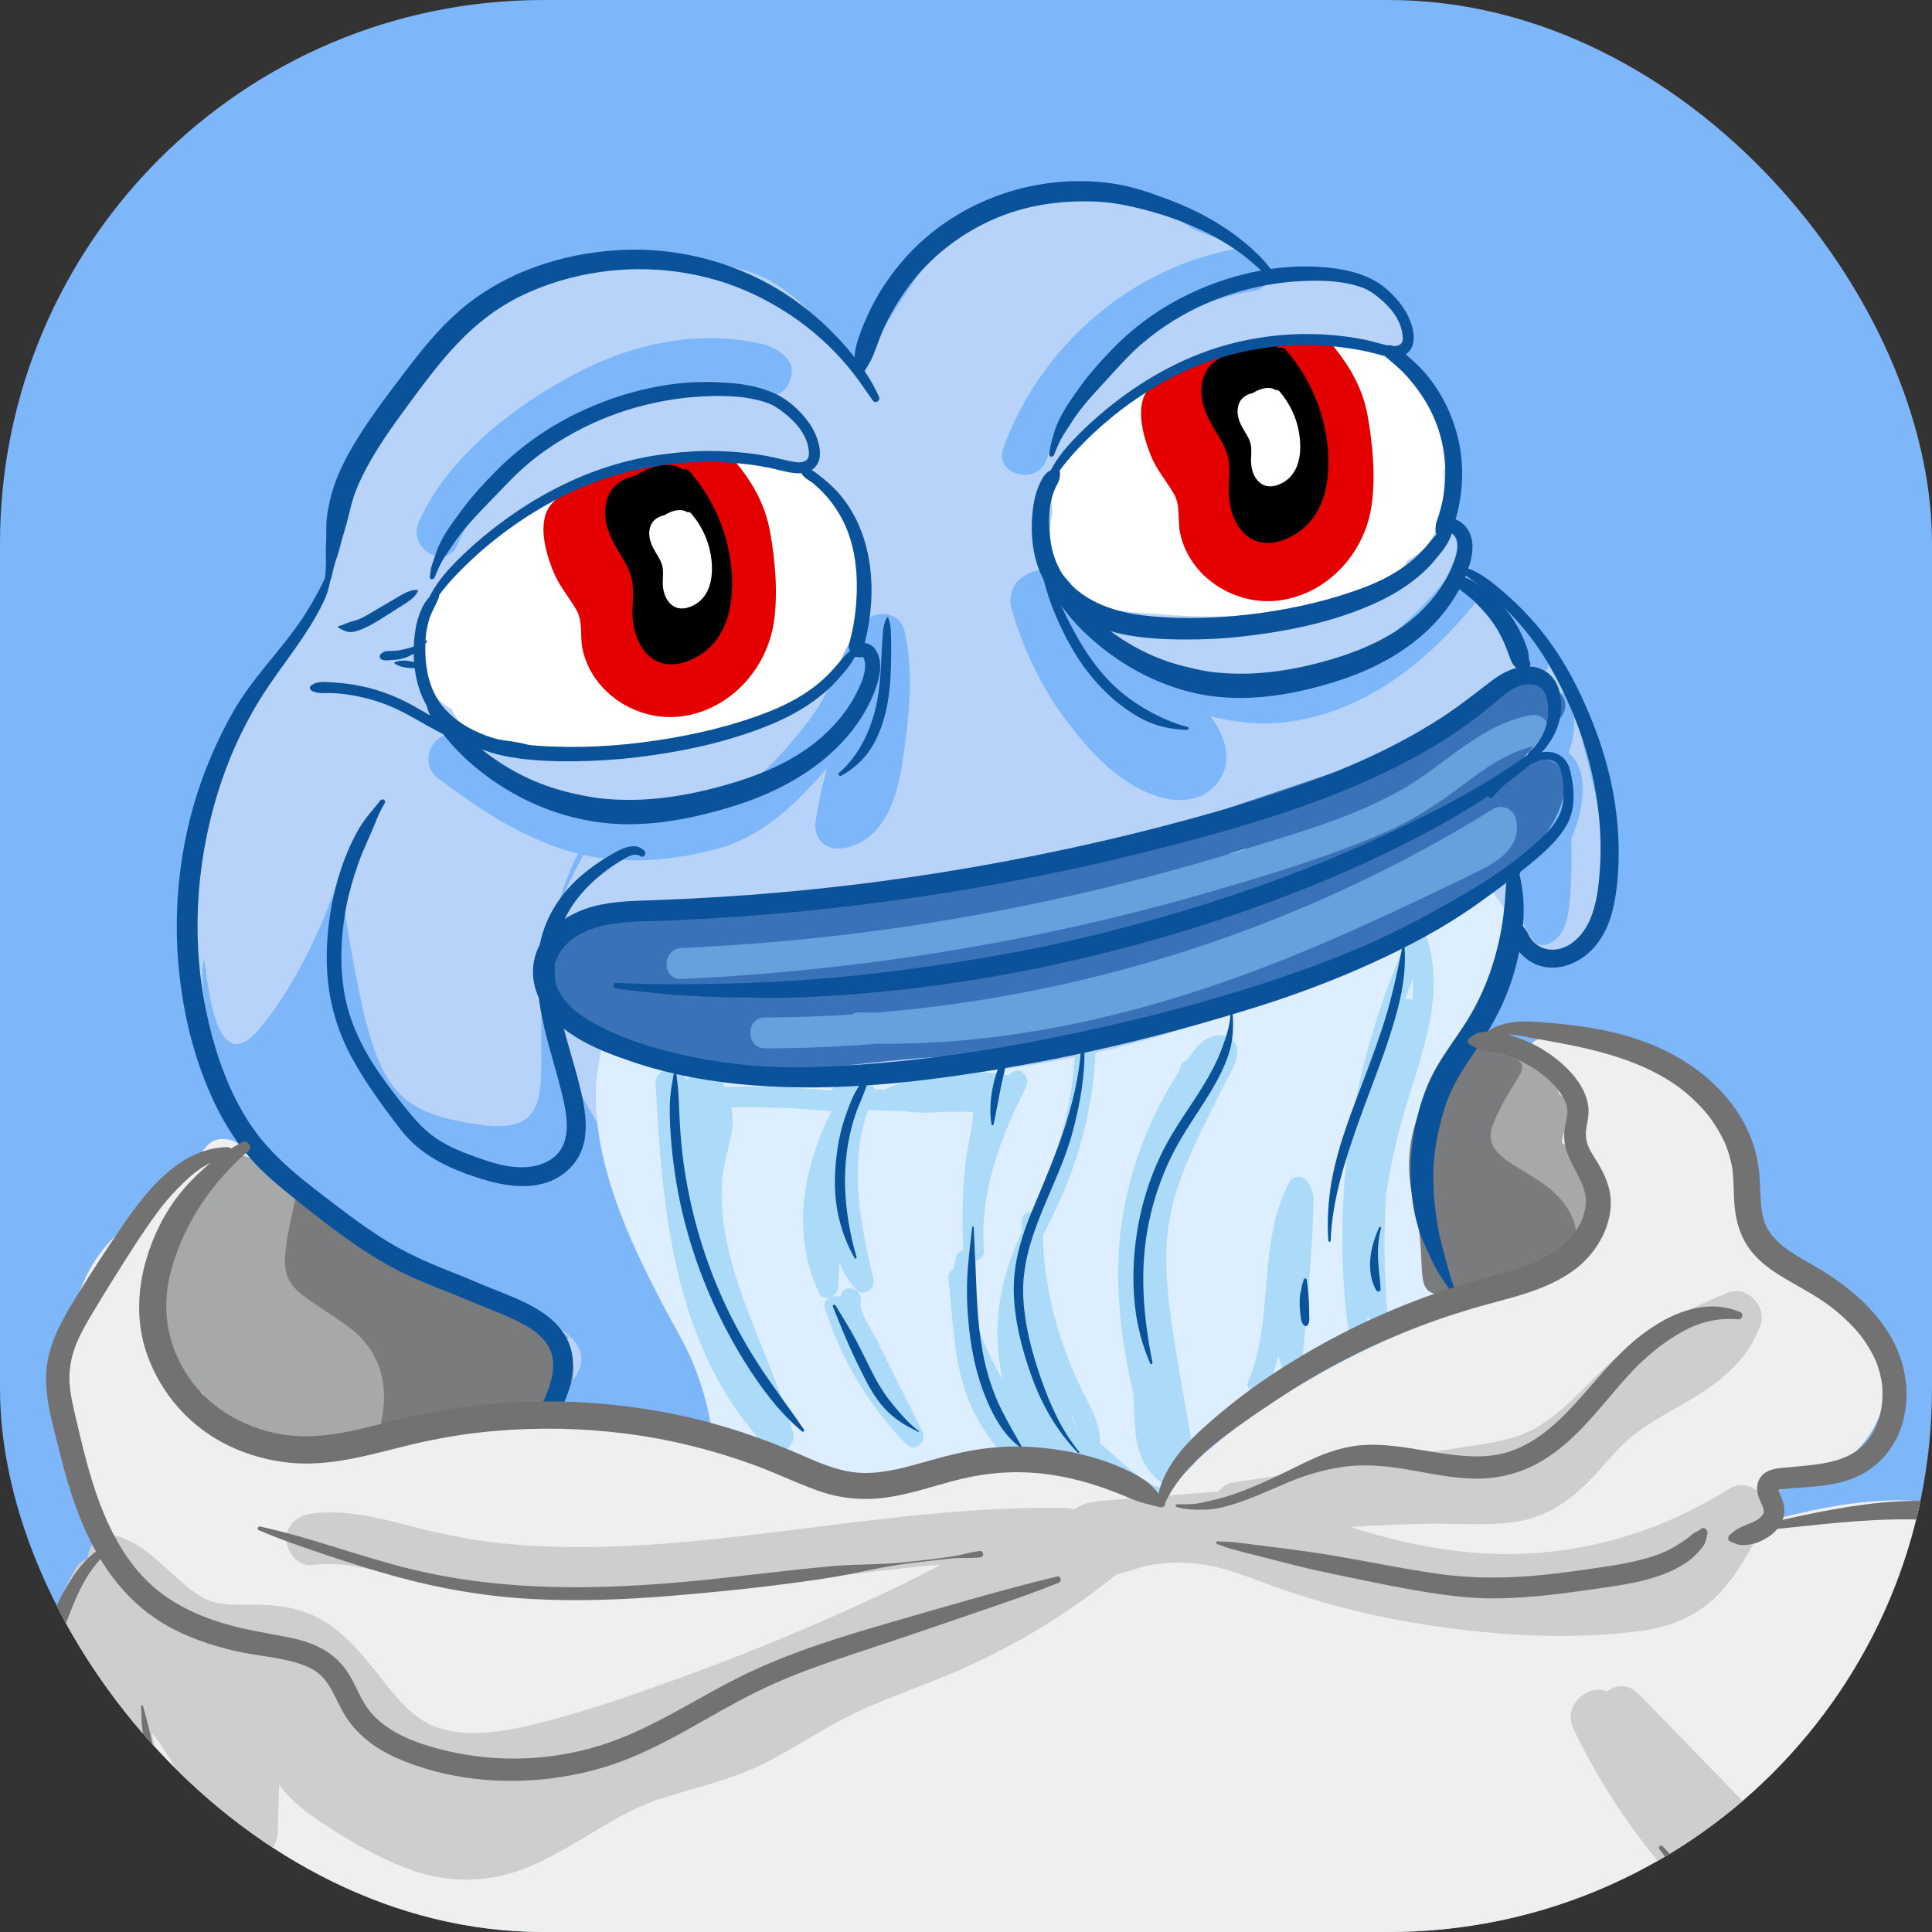 <?xml version="1.0" encoding="UTF-8"?> <svg xmlns="http://www.w3.org/2000/svg" width="32" height="32" viewBox="0 0 32 32" fill="none"><rect x="0" y="0" width="32" height="32" fill="#333333" stroke="none"/><g clip-path="url(#clip0_14_275)"><rect width="32" height="32" rx="9" fill="#7DB6F9"></rect><path d="M26.304 12.65C26.247 12.43 26.191 12.184 26.123 11.936C26.117 11.9 26.107 11.863 26.092 11.825C25.958 11.367 25.77 10.918 25.429 10.635C25.36 10.577 25.284 10.539 25.208 10.518C24.923 10.128 24.628 9.745 24.323 9.369C24.318 9.363 24.313 9.358 24.308 9.353C24.311 9.327 24.314 9.304 24.314 9.299C24.315 9.298 24.315 9.296 24.315 9.294C24.313 9.243 24.309 9.19 24.294 9.141C24.28 9.096 24.264 9.049 24.238 9.009C24.226 8.99 24.219 8.984 24.199 8.958C24.201 8.961 24.185 8.939 24.17 8.919C24.106 8.766 23.989 8.638 23.845 8.556C23.848 8.533 23.851 8.51 23.854 8.487C23.892 8.426 23.92 8.358 23.931 8.283C23.94 8.216 23.947 8.15 23.951 8.085C23.953 8.085 23.955 8.085 23.957 8.086C23.956 8.075 23.954 8.064 23.953 8.052C23.965 7.837 23.95 7.631 23.914 7.432C23.887 6.926 23.747 6.453 23.355 6.096C23.274 6.022 23.188 5.971 23.101 5.937C23.177 5.858 23.238 5.758 23.272 5.633C23.369 5.28 23.152 4.787 22.755 4.722C22.307 4.649 21.825 4.518 21.37 4.525C21.266 4.527 21.162 4.538 21.059 4.557C20.906 4.333 20.688 4.155 20.408 4.031C20.206 3.942 19.982 3.898 19.784 3.803C19.632 3.73 19.476 3.576 19.319 3.482C18.523 3.006 17.519 3.09 16.644 3.257C16.109 3.359 15.802 3.717 15.502 4.139C15.242 4.507 14.983 4.877 14.745 5.26C14.586 5.514 14.413 5.787 14.273 6.069C14.052 5.816 13.823 5.569 13.584 5.331C13.311 5.059 13.022 4.776 12.672 4.608C12.297 4.428 11.891 4.354 11.476 4.351C11.119 4.349 10.764 4.404 10.408 4.427C10.03 4.451 9.641 4.416 9.272 4.517C9.124 4.558 8.984 4.622 8.858 4.704C8.787 4.721 8.716 4.751 8.647 4.795C8.102 5.143 7.593 5.547 7.134 6.003C6.989 6.147 6.924 6.308 6.916 6.466C6.494 6.96 6.128 7.498 5.869 8.109C5.775 8.333 5.692 8.559 5.632 8.792C5.6 8.83 5.577 8.875 5.57 8.926C5.503 9.367 5.371 9.79 5.163 10.178C5.071 10.267 4.991 10.363 4.913 10.466C4.814 10.597 4.731 10.725 4.663 10.874C4.649 10.906 4.635 10.937 4.621 10.969C4.607 10.988 4.593 11.008 4.579 11.027C4.51 11.082 4.449 11.147 4.397 11.222C4.345 11.298 4.311 11.377 4.291 11.457C4.175 11.653 4.076 11.861 4.004 12.095C3.025 13.61 2.828 15.64 3.255 17.364C3.504 18.369 4.08 19.167 4.915 19.765C5.353 20.079 5.837 20.309 6.333 20.514C6.365 20.627 6.425 20.736 6.519 20.833C6.934 21.258 7.518 21.44 8.095 21.361C8.327 21.474 8.563 21.583 8.796 21.708C8.914 21.772 9.026 21.841 9.132 21.916C9.229 21.991 9.324 22.069 9.418 22.147C9.384 22.206 9.356 22.274 9.339 22.351C9.263 22.681 9.245 23.01 9.298 23.337L9.288 23.88C9.28 24.34 9.644 24.593 10.015 24.599C10.255 24.681 10.535 24.654 10.736 24.502C10.803 24.529 10.874 24.549 10.943 24.56C11.053 24.578 11.089 24.582 11.081 24.569C11.15 24.636 11.189 24.794 11.217 24.873C11.423 25.448 11.709 26 12.16 26.423C13.244 27.439 14.696 27.137 16.02 26.889C16.747 26.753 17.471 26.594 18.199 26.464C18.901 26.339 19.6 26.278 20.308 26.217C20.993 26.158 21.674 26.045 22.27 25.681C22.835 25.337 23.296 24.846 23.689 24.32C24.501 23.232 24.762 21.63 23.683 20.672C23.576 19.822 23.638 18.956 23.874 18.12C24.055 17.482 24.332 16.883 24.702 16.333C24.889 16.054 25.097 15.799 25.156 15.458C25.156 15.455 25.156 15.453 25.157 15.451C25.29 15.615 25.434 15.752 25.686 15.804C25.871 15.842 26.073 15.808 26.233 15.707C26.482 15.549 26.504 15.293 26.537 15.028C26.637 14.23 26.505 13.423 26.304 12.65Z" fill="#B7D3FA"></path><path d="M13.902 8.359C13.876 8.229 13.806 8.109 13.69 8.043C13.442 7.748 13.117 7.592 12.719 7.744C12.716 7.745 12.713 7.746 12.71 7.747C12.376 7.655 12.531 7.599 12.194 7.534C11.688 7.435 10.633 7.417 10.274 7.841C10.237 7.885 10.203 7.934 10.174 7.985C9.646 8.044 9.122 8.157 8.675 8.458C8.173 8.796 7.763 9.098 7.41 9.585C7.261 9.789 7.114 9.924 7.068 10.154C6.901 10.32 6.862 10.843 6.924 11.073C7 11.359 7.226 11.6 7.479 11.744C7.853 12.575 9.089 12.373 9.901 12.395C10.893 12.422 11.896 12.42 12.803 11.963C13.588 11.568 14.187 10.851 14.274 9.96C14.312 9.57 14.185 8.878 13.902 8.359ZM10.975 10.562C10.928 10.553 10.882 10.541 10.836 10.523C10.748 10.487 10.599 10.409 10.569 10.305C10.722 10.268 10.877 10.233 11.031 10.2C10.996 10.31 10.975 10.424 10.974 10.541C10.974 10.548 10.975 10.555 10.975 10.562Z" fill="white"></path><path d="M23.972 7.418C23.902 6.966 23.693 6.575 23.399 6.228C23.346 6.165 23.287 6.121 23.226 6.093C23.019 5.908 22.738 5.837 22.456 5.791C21.631 5.655 20.835 5.768 20.071 6.093C19.488 6.041 18.895 6.305 18.535 6.796C18.467 6.833 18.4 6.873 18.335 6.916C18.092 7.073 17.848 7.258 17.665 7.484C17.424 7.783 17.383 8.118 17.433 8.484C17.359 8.801 17.387 9.122 17.56 9.435C17.573 9.542 17.619 9.645 17.71 9.734L17.729 9.751C17.792 9.812 17.868 9.857 17.951 9.884C18.203 10.124 18.712 10.134 19.037 10.162C19.486 10.2 19.939 10.222 20.39 10.205C21.342 10.171 22.281 9.974 23.113 9.497C23.203 9.446 23.269 9.37 23.311 9.283C23.516 9.172 23.689 9.023 23.78 8.782C23.895 8.473 23.931 8.136 23.911 7.797C23.968 7.69 23.994 7.561 23.972 7.418ZM21.516 7.277C21.691 7.288 21.851 7.367 21.942 7.535C21.948 7.547 21.954 7.56 21.959 7.572C21.838 7.441 21.684 7.339 21.516 7.277ZM21.184 8.148C21.286 8.141 21.2 8.092 21.184 8.148Z" fill="white"></path><path d="M25.486 10.6C25.395 10.472 25.301 10.345 25.209 10.217C25.172 10.165 25.11 10.136 25.049 10.152C24.965 10.059 24.877 9.969 24.786 9.883C24.7 9.803 24.61 9.715 24.502 9.663C24.432 9.456 24.174 9.319 24.002 9.532C23.308 10.393 22.416 11.176 21.281 11.336C20.681 11.42 20.126 11.25 19.556 11.086C19.315 11.018 19.025 10.965 18.755 10.876C18.628 10.717 18.447 10.615 18.256 10.628C18.197 10.582 18.143 10.531 18.096 10.473C18.072 10.442 18.045 10.419 18.017 10.402C17.934 10.213 17.862 10.019 17.803 9.82C17.607 9.153 16.562 9.437 16.76 10.107C16.953 10.761 17.25 11.385 17.66 11.932C18.065 12.471 18.568 13.026 19.243 13.21C19.611 13.31 20.015 13.238 20.22 12.885C20.416 12.545 20.271 12.146 20.045 11.866C20.446 11.959 20.851 12.014 21.274 11.964C22.583 11.811 23.641 10.972 24.445 9.975C24.448 9.971 24.45 9.968 24.453 9.964C24.513 10.009 24.566 10.067 24.616 10.114C24.717 10.211 24.814 10.312 24.907 10.418C25.085 10.623 25.243 10.846 25.381 11.08C25.45 11.199 25.651 11.152 25.646 11.008C25.641 10.855 25.572 10.723 25.486 10.6Z" fill="#7DB6F9"></path><path d="M25.98 12.466C26.085 12.196 26.102 11.914 26.025 11.623C25.959 11.375 25.575 11.48 25.64 11.729C25.707 11.983 25.68 12.213 25.553 12.443C25.488 12.563 25.55 12.692 25.673 12.736C25.925 12.827 25.804 13.337 25.715 13.589C25.658 13.618 25.616 13.674 25.618 13.759C25.618 13.77 25.618 13.781 25.618 13.791C25.569 13.859 25.507 13.91 25.421 13.951C25.324 13.998 25.242 14.025 25.174 14.114C24.875 14.503 25.149 15.208 25.383 15.559C25.447 15.655 25.552 15.678 25.655 15.631C25.914 15.51 25.967 15.238 25.994 14.979C26.031 14.617 26.037 14.252 26.023 13.888C26.037 13.86 26.05 13.829 26.063 13.797C26.222 13.391 26.333 12.765 25.98 12.466Z" fill="#7DB6F9"></path><path d="M14.976 10.435C14.907 10.16 14.554 10.083 14.357 10.272C14.116 10.505 13.982 10.794 13.857 11.1C13.728 11.418 13.574 11.712 13.361 11.982C12.94 12.515 12.413 13.138 11.742 13.329C11.004 13.54 10.234 13.592 9.499 13.347C8.81 13.116 8.202 12.682 7.628 12.249C7.247 11.962 6.878 12.605 7.254 12.889C7.896 13.373 8.574 13.828 9.347 14.076C10.161 14.337 11.025 14.28 11.844 14.069C12.635 13.865 13.171 13.321 13.698 12.726C13.619 13.011 13.557 13.301 13.51 13.593C13.463 13.885 13.671 14.099 13.965 14.049C14.649 13.931 14.862 13.205 14.949 12.614C15.052 11.92 15.15 11.123 14.976 10.435Z" fill="#7DB6F9"></path><path d="M13.064 5.977C12.875 5.72 12.599 5.682 12.296 5.639C11.979 5.595 11.662 5.587 11.345 5.621C10.701 5.69 10.089 5.894 9.517 6.196C8.51 6.728 7.403 7.581 6.936 8.65C6.746 9.083 7.384 9.46 7.575 9.024C7.964 8.135 8.823 7.46 9.639 6.977C10.392 6.53 11.453 6.152 12.352 6.384C12.366 6.407 12.383 6.43 12.403 6.452C12.411 6.46 12.418 6.468 12.425 6.476C12.512 6.569 12.664 6.609 12.786 6.571C12.909 6.532 13.009 6.472 13.064 6.351C13.116 6.238 13.146 6.088 13.064 5.977Z" fill="#7DB6F9"></path><path d="M20.568 4.104C18.766 4.398 17.242 5.71 16.62 7.416C16.457 7.864 17.172 8.058 17.334 7.613C17.873 6.137 19.226 5.069 20.765 4.819C21.234 4.742 21.035 4.028 20.568 4.104Z" fill="#7DB6F9"></path><path d="M5.615 14.515C6.157 17.901 6.29 18.369 7.875 18.619C9.46 18.87 8.755 17.676 9.051 15.88C9.346 14.085 9.981 13.553 9.664 14.161C9.346 14.768 8.374 16.278 9.971 18.713C11.567 21.148 12.289 23.422 12.127 23.709C11.966 23.997 8.928 23.735 9.108 23.353C9.289 22.971 10.172 22.513 9.132 21.916C8.093 21.319 5.868 20.968 4.703 19.492C3.537 18.015 3.298 16.515 3.361 15.983C3.423 15.452 3.413 18.107 4.301 17.036C5.188 15.965 5.615 14.515 5.615 14.515Z" fill="#7DB6F9"></path><path d="M25.472 12.596C25.348 12.628 25.224 12.659 25.1 12.691C25.284 12.502 25.461 12.306 25.631 12.103C25.716 12.045 25.788 11.968 25.858 11.875C26.014 11.666 25.881 11.456 25.687 11.372C25.576 11.186 25.306 11.079 25.098 11.271C24.832 11.516 24.541 11.726 24.236 11.914C23.883 12.086 23.531 12.258 23.178 12.431C21.393 13.024 19.614 13.652 17.815 14.2C16.018 14.747 14.118 14.795 12.259 14.962C11.739 15.009 11.217 15.044 10.698 15.104C10.256 15.156 9.815 15.245 9.452 15.518C9.403 15.555 9.364 15.602 9.337 15.656C9.135 15.839 9.007 16.104 9.031 16.389C9.043 16.535 9.136 16.723 9.303 16.746C9.364 16.755 9.422 16.762 9.48 16.766C10.042 17.481 10.965 17.747 11.841 17.773C12.913 17.806 14.008 17.633 15.075 17.54C16.145 17.447 17.272 17.438 18.309 17.14C18.786 17.003 19.243 16.809 19.722 16.679C20.235 16.539 20.767 16.482 21.282 16.352C22.399 16.07 23.431 15.527 24.423 14.955C24.559 14.877 24.613 14.764 24.609 14.652C25.233 14.308 25.802 13.779 25.928 13.051C25.975 12.777 25.765 12.521 25.472 12.596ZM20.652 14.047C20.568 14.102 20.459 14.13 20.351 14.148C20.355 14.146 20.359 14.145 20.363 14.143C20.46 14.111 20.556 14.079 20.652 14.047Z" fill="#3972B7"></path><path opacity="0.67" d="M25.351 11.847C24.513 12.001 23.943 12.664 23.231 13.071C22.406 13.544 21.439 13.81 20.535 14.09C18.624 14.68 16.666 15.117 14.685 15.393C13.558 15.549 12.424 15.65 11.288 15.702C10.959 15.717 10.957 16.23 11.288 16.215C13.29 16.122 15.286 15.874 17.249 15.466C18.228 15.263 19.198 15.02 20.158 14.739C21.099 14.463 22.054 14.174 22.953 13.78C23.409 13.581 23.809 13.319 24.205 13.021C24.599 12.725 24.993 12.432 25.488 12.342C25.812 12.282 25.674 11.788 25.351 11.847Z" fill="#7DB8F0"></path><path opacity="0.67" d="M25.106 13.553C25.066 13.396 24.869 13.313 24.73 13.4C21.641 15.319 18.118 16.477 14.503 16.774C14.416 16.773 14.329 16.772 14.241 16.769C14.187 16.768 14.142 16.781 14.105 16.804C13.629 16.834 13.152 16.851 12.674 16.852C12.344 16.852 12.344 17.365 12.674 17.364C13.294 17.364 13.913 17.338 14.53 17.287C16.472 17.309 18.396 16.915 20.227 16.28C21.197 15.944 22.142 15.539 23.073 15.105C23.554 14.881 24.035 14.653 24.511 14.417C24.855 14.247 25.218 13.989 25.106 13.553Z" fill="#7DB8F0"></path><path d="M9.971 17.36C9.574 18.87 10.409 20.593 11.273 22.152C12.137 23.712 11.792 25.473 11.792 25.473C11.792 25.473 17.775 27.187 20.794 25.25C23.812 23.313 23.968 21.447 23.968 21.447C23.968 21.447 23.032 20.135 23.65 18.619C24.268 17.104 24.877 16.199 24.999 15.655C25.122 15.11 24.609 14.654 24.609 14.654C24.609 14.654 25.309 14.659 20.794 16.591C16.278 18.523 11.2 17.762 11.099 17.689C10.998 17.616 9.971 17.36 9.971 17.36Z" fill="#DCEEFF"></path><path d="M20.252 18.014C20.337 17.839 20.537 17.558 20.485 17.346C20.442 17.174 20.265 17.117 20.109 17.156C19.912 17.204 19.794 17.374 19.682 17.528C19.674 17.538 19.668 17.549 19.66 17.56C19.612 17.574 19.569 17.609 19.55 17.671C19.541 17.701 19.531 17.732 19.522 17.762C19.4 17.949 19.288 18.142 19.188 18.341C18.923 18.864 18.73 19.425 18.621 20.001C18.421 21.053 18.542 22.081 18.774 23.098C18.776 23.149 18.777 23.201 18.778 23.253C18.794 23.723 18.803 24.219 19.206 24.529C19.287 24.591 19.387 24.544 19.434 24.467C19.431 24.48 19.426 24.493 19.42 24.505C19.316 24.727 19.09 24.611 18.939 24.507C18.683 24.331 18.452 24.103 18.216 23.9C18.23 23.665 18.126 23.428 18.017 23.218C17.582 22.385 17.323 21.507 17.274 20.577C17.274 20.538 17.274 20.499 17.273 20.461C17.328 20.349 17.385 20.239 17.44 20.127C17.859 19.281 18.098 18.377 18.147 17.434C18.158 17.214 17.816 17.215 17.805 17.434C17.757 18.372 17.495 19.235 17.085 20.07C17.003 20.071 16.923 20.125 16.923 20.235C16.922 20.291 16.923 20.346 16.924 20.402C16.613 21.078 16.451 21.754 16.55 22.52C16.564 22.631 16.583 22.741 16.606 22.851C16.59 22.823 16.575 22.797 16.562 22.773C16.239 22.18 15.984 21.602 16.164 20.917C16.168 20.904 16.17 20.89 16.17 20.878C16.242 20.866 16.302 20.812 16.297 20.716C16.292 20.637 16.29 20.557 16.287 20.477C16.279 19.599 16.606 18.775 16.998 17.995C17.067 17.86 16.912 17.648 16.765 17.761L16.699 17.811C15.995 17.683 15.304 17.764 14.646 18.046C14.643 18.047 14.641 18.049 14.638 18.05C14.59 18.049 14.542 18.046 14.494 18.044C14.476 17.996 14.437 17.956 14.382 17.943C14.204 17.901 14.049 17.904 13.876 17.968C13.823 17.987 13.79 18.023 13.774 18.065C13.18 18.005 12.585 17.984 11.989 18.003C11.976 17.892 11.896 17.796 11.746 17.806L11.503 17.832C11.445 17.838 11.397 17.859 11.359 17.889C11.28 17.63 10.843 17.65 10.859 17.956C10.969 20.073 11.165 22.36 12.705 23.973C12.883 24.159 13.203 23.967 13.134 23.724C12.818 22.609 12.219 21.584 12.012 20.436C11.962 20.154 11.942 19.866 11.959 19.579C11.977 19.279 12.082 19.004 12.125 18.71C12.144 18.586 12.137 18.46 12.107 18.342C12.663 18.33 13.217 18.351 13.771 18.407C13.303 19.349 13.099 20.415 13.563 21.409C13.602 21.493 13.68 21.509 13.75 21.485C13.683 21.516 13.637 21.584 13.666 21.675C13.935 22.522 14.39 23.283 15.01 23.919C15.151 24.063 15.363 23.881 15.278 23.712C15.106 23.367 14.934 23.022 14.762 22.677C14.68 22.513 14.598 22.349 14.516 22.185C14.442 22.036 14.221 21.719 14.255 21.554C14.298 21.339 13.969 21.247 13.925 21.463C13.923 21.472 13.923 21.481 13.921 21.489C13.871 21.46 13.808 21.46 13.755 21.482C13.82 21.457 13.876 21.396 13.881 21.323C13.89 21.187 13.898 21.052 13.905 20.917C13.968 21.073 14.058 21.221 14.181 21.359C14.301 21.492 14.503 21.349 14.467 21.192C14.26 20.29 14.06 19.348 14.356 18.445C14.366 18.424 14.377 18.403 14.387 18.382C14.572 18.389 14.756 18.396 14.941 18.401C15.168 18.431 15.397 18.438 15.627 18.414C15.627 18.414 15.628 18.414 15.628 18.414C15.793 18.416 15.959 18.416 16.124 18.416C16.101 18.726 16.013 19.044 15.983 19.339C15.946 19.712 15.935 20.085 15.945 20.459C15.945 20.542 15.948 20.625 15.955 20.709C15.901 20.72 15.853 20.757 15.835 20.827C15.817 20.893 15.803 20.96 15.792 21.026C15.738 21.048 15.7 21.098 15.709 21.175C15.771 21.746 15.789 22.349 15.945 22.904C16.08 23.384 16.342 23.812 16.691 24.167C16.77 24.248 16.9 24.224 16.959 24.132C16.985 24.092 17.002 24.049 17.014 24.004C17.127 24.194 17.278 24.365 17.485 24.437C17.509 24.445 17.534 24.451 17.558 24.456C17.583 24.467 17.61 24.478 17.639 24.486C17.7 24.504 17.754 24.486 17.793 24.451C17.906 24.52 18.091 24.433 18.058 24.287C18.07 24.273 18.081 24.258 18.092 24.243C18.284 24.41 18.475 24.579 18.675 24.734C18.863 24.88 19.096 25.017 19.343 24.969C19.821 24.877 19.816 24.346 19.752 23.968C19.636 23.291 19.508 22.616 19.409 21.936C19.305 21.219 19.252 20.519 19.459 19.814C19.645 19.183 19.966 18.604 20.252 18.014ZM17.728 23.4C17.741 23.426 17.755 23.452 17.768 23.479C17.788 23.521 17.81 23.587 17.827 23.663C17.794 23.575 17.761 23.487 17.728 23.4ZM19.067 19.595C18.973 20.084 18.902 20.578 18.852 21.075C18.852 21.063 18.852 21.052 18.852 21.04C18.862 20.552 18.936 20.065 19.067 19.595Z" fill="#ACDAF9"></path><path d="M21.626 19.543C21.551 19.466 21.409 19.48 21.358 19.577C20.815 20.599 21.116 21.814 20.68 22.873C20.596 23.076 20.926 23.165 21.009 22.964C21.079 22.794 21.133 22.622 21.175 22.448C21.19 22.517 21.207 22.585 21.228 22.654C21.286 22.847 21.544 22.795 21.563 22.608C21.585 22.39 21.605 22.172 21.625 21.954C21.635 21.933 21.642 21.909 21.644 21.882C21.659 21.634 21.674 21.387 21.689 21.14C21.695 21.052 21.702 20.965 21.707 20.878C21.715 20.765 21.722 20.651 21.729 20.538C21.736 20.467 21.744 20.389 21.741 20.315C21.745 20.223 21.751 20.131 21.754 20.039C21.761 19.847 21.766 19.686 21.626 19.543Z" fill="#ACDAF9"></path><path d="M23.248 18.46C23.516 17.519 23.944 16.549 23.642 15.562C23.603 15.433 23.395 15.38 23.33 15.521C22.397 17.55 22.043 19.808 22.331 22.025C22.358 22.24 22.701 22.243 22.672 22.025C22.662 21.945 22.653 21.865 22.644 21.785C22.694 21.953 22.989 21.909 22.975 21.723C22.925 21.079 22.92 20.436 22.957 19.795C23.02 19.345 23.123 18.898 23.248 18.46ZM23.394 16.574C23.359 16.552 23.317 16.541 23.275 16.544C23.317 16.431 23.36 16.319 23.404 16.207C23.409 16.329 23.405 16.452 23.394 16.574Z" fill="#ACDAF9"></path><path d="M38.733 54.254C38.718 53.989 38.652 53.733 38.532 53.497C38.359 53.156 38.147 52.917 38.209 52.506C38.255 52.201 38.373 51.912 38.413 51.606C38.456 51.266 38.402 50.927 38.29 50.605C38.068 49.965 37.698 49.379 37.284 48.847C37.267 48.825 37.248 48.81 37.229 48.799C37.221 47.896 37.215 46.992 37.194 46.09C37.17 45.039 37.083 43.977 36.691 42.992C36.664 42.925 36.614 42.886 36.558 42.869C36.439 42.001 36.262 41.14 35.923 40.328C35.708 39.816 35.387 39.335 35.276 38.785C35.16 38.215 35.306 37.632 35.43 37.078C35.544 36.567 35.652 36.048 35.612 35.523C35.577 35.052 35.448 34.598 35.275 34.161C34.929 33.287 34.427 32.469 34.172 31.565C34.238 31.374 34.318 31.185 34.375 30.991C34.502 30.562 34.557 30.117 34.555 29.671C34.555 29.62 34.539 29.58 34.514 29.549C34.519 29.496 34.522 29.443 34.522 29.391C34.521 29.235 34.518 29.079 34.514 28.923C34.624 28.304 34.647 27.684 34.433 27.056C34.411 26.989 34.359 26.947 34.301 26.928C34.194 26.466 33.98 26.034 33.612 25.661C32.508 24.544 30.852 24.797 29.462 25.146C29.47 24.994 29.439 24.843 29.369 24.708C30.103 24.535 30.83 24.201 31.127 23.455C31.39 22.793 31.1 22.174 30.572 21.757C30.08 21.369 29.391 21.124 29.044 20.579C28.791 20.184 28.872 19.701 28.822 19.258C28.777 18.853 28.62 18.497 28.349 18.192C27.641 17.396 26.531 17.285 25.534 17.211C25.463 17.206 25.41 17.239 25.377 17.288L25.273 17.276C25.017 17.249 24.677 17.154 24.435 17.285C24.225 17.399 24.147 17.645 24.07 17.854C23.95 18.179 23.852 18.512 23.775 18.85C23.638 19.453 23.213 21.383 24.271 21.457C24.287 21.521 24.307 21.582 24.328 21.642C23.406 21.946 22.541 22.4 21.691 22.867C21.228 23.122 20.79 23.384 20.386 23.729C19.983 24.072 19.59 24.427 19.194 24.778C18.646 24.406 17.994 24.216 17.322 24.271C17.267 24.276 17.218 24.289 17.174 24.308C17.092 24.298 17.01 24.29 16.928 24.285C16.174 24.233 15.436 24.374 14.738 24.647C14.729 24.645 14.72 24.643 14.711 24.641C14.087 24.545 13.556 24.308 12.977 24.074C12.392 23.838 11.74 23.747 11.125 23.614C10.615 23.503 9.754 23.308 9.086 23.423C9.128 23.296 9.166 23.172 9.184 23.052C9.259 22.537 9.073 22.083 8.645 21.781C8.221 21.483 7.65 21.351 7.158 21.215C7.045 21.183 6.903 21.134 6.75 21.089C6.723 21.004 6.665 20.922 6.571 20.856C6.167 20.576 5.763 20.295 5.359 20.014C5.001 19.765 4.649 19.493 4.257 19.299C4.198 19.228 4.141 19.155 4.089 19.078C3.948 18.871 3.605 18.764 3.418 18.991C3.185 19.273 2.941 19.546 2.677 19.8C2.423 20.046 2.133 20.252 1.882 20.5C1.373 21.002 1.179 21.677 1.117 22.371C1.053 23.082 1.076 23.806 1.342 24.476C1.409 24.646 1.484 24.813 1.555 24.982C1.602 25.094 1.717 25.293 1.712 25.405C1.706 25.527 1.588 25.676 1.59 25.832C1.591 25.859 1.593 25.886 1.597 25.913C1.433 26.1 1.279 26.295 1.147 26.506C0.895 26.908 0.734 27.364 0.59 27.812C0.283 28.774 0.024 29.752 -0.191 30.739C-0.403 31.709 -0.629 32.719 -0.677 33.714C-0.701 34.22 -0.636 34.725 -0.652 35.232C-0.668 35.745 -0.737 36.255 -0.809 36.763C-0.813 36.794 -0.815 36.824 -0.815 36.854C-0.961 37.406 -1.064 37.966 -1.163 38.528C-1.278 39.182 -1.393 39.836 -1.508 40.49L-1.681 41.471C-1.704 41.601 -1.729 41.732 -1.748 41.863C-1.759 41.89 -1.767 41.92 -1.773 41.952C-2.02 43.316 -2.202 44.691 -2.321 46.072C-2.498 46.536 -2.633 47.01 -2.684 47.522C-2.769 48.357 -2.819 49.197 -2.885 50.033C-2.897 50.183 -2.842 50.291 -2.754 50.359C-2.835 50.72 -2.921 51.08 -3.016 51.437C-3.227 52.234 -3.347 53.052 -3.435 53.871C-3.498 54.464 -3.575 55.073 -3.599 55.676C-3.758 56.045 -3.939 56.403 -4.103 56.77C-4.318 57.251 -4.463 57.746 -4.589 58.257C-4.839 59.275 -5.027 60.303 -4.866 61.351C-4.826 61.613 -4.765 61.871 -4.725 62.133C-4.691 62.362 -4.696 62.591 -4.67 62.819C-4.646 63.045 -4.59 63.257 -4.47 63.451C-4.448 63.486 -4.423 63.52 -4.397 63.553C-4.408 63.633 -4.434 63.717 -4.435 63.791C-4.436 63.928 -4.405 64.063 -4.335 64.181C-4.173 64.453 -3.872 64.526 -3.576 64.525C-3.285 64.525 -2.986 64.504 -2.7 64.448C-2.539 64.416 -2.386 64.364 -2.236 64.297C-2.133 64.251 -2.019 64.155 -1.904 64.154C-1.546 64.148 -1.337 63.697 -1.594 63.434C-1.628 62.849 -1.662 62.265 -1.696 61.681C-1.7 61.613 -1.715 61.553 -1.739 61.502C-1.733 61.47 -1.728 61.437 -1.721 61.404C-1.497 61.174 -1.251 60.962 -1.018 60.745C-0.604 60.359 -0.19 59.974 0.224 59.588C0.704 59.141 1.184 58.646 1.73 58.26C2.018 58.092 2.311 57.932 2.609 57.779C2.724 57.721 2.785 57.622 2.804 57.514C3.179 57.445 3.569 57.448 3.954 57.527C4.171 57.862 4.727 57.779 4.745 57.318C4.745 57.313 4.745 57.308 4.745 57.303C4.789 57.135 4.747 56.942 4.587 56.833C4.498 56.609 4.406 56.387 4.309 56.167C4.311 56.163 4.313 56.161 4.314 56.158C4.393 55.996 4.422 55.845 4.397 55.692C4.4 55.565 4.355 55.439 4.258 55.352C4.228 54.931 4.32 54.497 4.345 54.078C4.382 53.434 4.335 52.795 4.234 52.16C4.234 52.158 4.233 52.158 4.233 52.157C4.278 51.87 4.328 51.585 4.382 51.3C4.52 51.275 4.643 51.182 4.688 51.003C5.295 48.579 5.571 46.077 5.499 43.579C5.497 43.531 5.487 43.486 5.47 43.443C5.602 43.246 5.759 43.06 5.858 42.904C6.134 42.466 6.352 41.987 6.508 41.494C6.666 40.995 6.754 40.493 6.976 40.015C7.028 39.904 7.079 39.793 7.128 39.682C7.232 40.416 7.438 41.127 7.665 41.832C7.885 42.517 8.123 43.175 8.475 43.805C8.787 44.363 9.161 44.935 9.21 45.59C9.214 45.648 9.228 45.699 9.249 45.745C9.165 46.684 8.995 47.609 8.741 48.519C8.695 48.682 8.767 48.929 8.937 49.002C9.46 49.225 9.989 49.44 10.503 49.686C10.543 50.269 10.511 50.828 10.441 51.408C10.4 51.749 10.377 52.102 10.322 52.447C10.245 52.496 10.186 52.578 10.165 52.701C10.058 53.304 9.948 53.908 9.846 54.513C9.744 55.123 9.623 55.744 9.604 56.364C9.586 56.947 9.741 57.463 9.922 58.009C10.079 58.482 10.177 58.97 10.241 59.463C10.216 59.516 10.203 59.578 10.204 59.651C10.22 60.584 10.079 61.501 9.926 62.418C9.851 62.871 9.776 63.324 9.716 63.78C9.658 64.213 9.61 64.634 9.701 65.064C9.479 65.709 9.595 66.388 9.624 67.057C9.641 67.438 9.62 67.819 9.55 68.195C9.487 68.529 9.451 68.798 9.629 69.075C9.564 69.58 9.481 70.083 9.376 70.583C9.36 70.661 9.364 70.732 9.382 70.796C9.381 70.798 9.38 70.8 9.379 70.803C9.005 72.184 8.617 73.581 7.754 74.748C7.647 74.892 7.688 75.096 7.795 75.232C7.721 75.331 7.639 75.424 7.561 75.517C7.38 75.733 7.208 75.955 7.043 76.183C6.693 76.667 6.364 77.167 6.027 77.661C5.427 78.541 4.77 79.405 4.365 80.398C3.914 80.848 3.644 81.548 3.522 82.171C3.388 82.44 3.263 82.714 3.157 82.993C2.764 84.019 2.799 85.196 2.72 86.277C2.714 86.366 2.731 86.44 2.764 86.5C2.684 86.877 2.588 87.252 2.47 87.629C2.339 88.048 2.181 88.462 1.926 88.822C1.692 89.153 1.376 89.409 1.237 89.79C1.161 89.838 1.086 89.887 1.017 89.941C0.829 90.088 0.656 90.249 0.494 90.424C0.18 90.766 -0.092 91.146 -0.361 91.524C-0.455 91.575 -0.516 91.651 -0.548 91.737C-0.693 91.863 -0.829 91.999 -0.946 92.164C-1.21 92.54 -1.422 92.964 -1.602 93.386C-1.794 93.835 -1.927 94.293 -1.987 94.778C-2.05 95.286 -2.047 95.8 -2.099 96.309C-2.145 96.762 -2.163 97.26 -2.341 97.685C-2.466 97.982 -2.663 98.229 -2.804 98.512C-2.948 98.713 -3.063 98.937 -3.217 99.145C-3.405 99.397 -3.743 99.616 -3.806 99.91C-3.988 100.09 -4.157 100.28 -4.277 100.523C-4.683 101.348 -4.854 102.466 -4.152 103.184C-3.469 103.884 -2.445 103.87 -1.543 103.814C-0.707 103.762 0.07 103.854 0.752 104.298C0.743 104.477 0.829 104.664 1.045 104.738C1.989 105.065 3.023 104.752 3.909 104.368C3.998 104.423 4.108 104.443 4.23 104.401C4.433 104.331 4.611 104.227 4.775 104.106C5.395 103.717 5.931 103.224 6.389 102.647C6.391 102.645 6.393 102.643 6.395 102.641L6.394 102.64C6.417 102.612 6.44 102.583 6.462 102.555C6.49 102.517 6.51 102.479 6.523 102.441L6.554 102.41C6.769 102.199 6.984 101.987 7.2 101.777C7.342 101.639 7.477 101.503 7.681 101.469C8.125 101.395 8.588 101.668 8.996 101.796C9.902 102.081 10.777 101.803 11.486 101.205C11.836 100.91 12.063 100.537 12.351 100.189C12.63 99.853 13.167 99.751 13.321 99.332C13.368 99.203 13.321 99.058 13.241 98.953C13.221 98.774 13.181 98.593 13.165 98.433C13.122 97.984 13.095 97.533 13.117 97.082C13.149 96.398 13.316 95.689 13.716 95.124C13.72 95.12 13.723 95.115 13.726 95.111C13.97 94.83 14.275 94.604 14.615 94.441C14.66 94.419 14.698 94.393 14.728 94.364C15.076 94.425 15.425 94.486 15.775 94.526C16.236 94.58 16.613 94.424 16.831 94.002C16.992 93.689 17.136 93.365 17.281 93.042C17.302 93.018 17.322 92.991 17.338 92.959C17.432 92.768 17.518 92.573 17.59 92.372C17.75 92.034 17.912 91.694 18.019 91.336C18.355 91.063 18.657 90.719 18.854 90.334C19.449 90.701 20.089 90.721 20.795 90.547C21.593 90.35 22.384 90.103 23.192 89.954C23.911 89.822 24.719 89.84 25.273 90.382C25.589 90.692 25.754 91.108 25.766 91.535C25.065 91.853 24.937 92.548 24.732 93.235C24.499 94.014 24.135 94.745 23.848 95.503C23.557 96.272 23.341 97.069 23.103 97.855C22.851 98.685 22.599 99.515 22.348 100.346C22.247 100.678 22.568 100.931 22.873 100.871C23.425 100.763 23.974 100.643 24.521 100.509C24.733 100.457 24.967 100.373 25.203 100.318C25.392 100.462 25.644 100.506 25.894 100.459C25.993 100.441 26.065 100.398 26.115 100.341C26.147 100.337 26.179 100.333 26.211 100.327C26.414 100.288 26.505 100.151 26.515 99.998C26.69 99.793 26.837 99.568 26.981 99.34C27.012 99.359 27.047 99.373 27.087 99.381C27.168 99.398 27.242 99.399 27.312 99.383C27.316 99.378 27.319 99.373 27.322 99.368C27.334 99.24 27.369 99.124 27.434 99.009C27.494 98.905 27.622 98.852 27.738 98.875C28.123 98.321 28.66 97.901 29.22 97.514C29.294 97.541 29.38 97.546 29.477 97.519C29.7 97.455 29.918 97.369 30.122 97.258C30.249 97.19 30.366 97.085 30.491 97.005C30.596 96.966 30.692 96.911 30.806 96.872C30.951 96.823 31.113 96.844 31.266 96.828C31.46 96.807 31.64 96.752 31.805 96.648C32.41 96.266 32.625 95.396 32.779 94.747C33.13 93.267 33.176 91.699 33.299 90.183C33.306 90.105 33.313 90.028 33.318 89.95C33.323 89.886 33.312 89.825 33.291 89.767C33.288 89.74 33.284 89.713 33.277 89.688C33.438 88.171 33.592 86.654 33.738 85.137C33.742 85.088 33.737 85.04 33.725 84.994C33.871 84.284 34.031 83.576 34.191 82.868C34.39 81.989 34.589 81.11 34.757 80.224C34.888 79.534 34.937 78.799 35.104 78.108C35.148 78.055 35.184 77.99 35.207 77.911C35.715 76.208 35.937 74.437 36.094 72.671C36.173 71.783 36.143 70.911 36.062 70.024C36.004 69.378 35.938 68.743 35.753 68.13C35.757 68.075 35.754 68.018 35.744 67.961C35.602 67.127 35.264 66.355 34.982 65.564C34.841 65.169 34.741 64.767 34.622 64.366C34.498 63.947 34.301 63.557 34.107 63.167C33.725 62.4 33.413 61.603 33.103 60.804C32.949 60.407 32.796 60.01 32.635 59.616C32.549 59.407 32.47 59.197 32.357 59.036C32.386 58.946 32.393 58.842 32.368 58.723C32.259 58.223 32.037 57.764 31.801 57.314C31.765 57.229 31.729 57.144 31.692 57.059C31.532 56.689 31.345 56.326 31.181 55.955C31.123 55.763 31.066 55.582 30.977 55.411C31.024 55.283 31.019 55.132 30.928 54.977C30.83 54.81 30.729 54.644 30.628 54.477C30.367 53.815 30.063 53.184 29.645 52.587C29.641 52.57 29.636 52.552 29.63 52.535C29.515 52.2 29.38 51.875 29.222 51.561C29.112 51.264 28.977 50.981 28.767 50.737C28.685 50.562 28.603 50.386 28.523 50.209C28.364 49.858 28.21 49.504 28.066 49.145C27.936 48.822 27.823 48.513 27.631 48.229C27.629 48.219 27.627 48.209 27.625 48.2C27.816 48.196 27.998 48.164 28.171 48.109C28.271 48.153 28.388 48.164 28.517 48.125C29.168 47.93 29.707 47.401 29.843 46.724C29.926 46.531 29.984 46.32 30.012 46.094C30.026 45.984 30 45.889 29.949 45.81C30.076 45.553 30.188 45.29 30.284 45.02C30.323 45.125 30.363 45.229 30.404 45.333C30.444 45.43 30.483 45.526 30.523 45.623C30.527 45.643 30.532 45.663 30.535 45.683C30.615 46.117 30.633 46.963 31.101 47.183C31.085 47.25 31.065 47.317 31.043 47.387C30.856 47.968 30.536 48.526 30.476 49.141C30.423 49.693 30.667 50.279 31.169 50.547C31.258 50.667 31.329 50.795 31.381 50.934C31.357 51.292 31.42 51.631 31.638 51.939C31.667 51.979 31.699 52.014 31.735 52.045C31.598 52.272 31.439 52.49 31.283 52.703C31.248 52.71 31.215 52.728 31.185 52.76C31.083 52.868 31.021 52.976 30.995 53.124C30.97 53.263 31.067 53.363 31.175 53.372C31.183 53.452 31.19 53.532 31.196 53.612C31.167 53.893 31.209 54.177 31.246 54.462C31.257 54.76 31.261 55.057 31.257 55.355C31.256 55.436 31.305 55.495 31.368 55.526C31.378 55.582 31.409 55.634 31.461 55.662C31.631 55.751 31.823 55.599 31.976 55.529C32.244 55.406 32.512 55.283 32.78 55.159C33.053 55.034 33.324 54.9 33.61 54.809C33.878 54.724 34.141 54.722 34.416 54.685C34.946 54.615 35.472 54.334 36.015 54.398C36.397 54.442 36.758 54.716 37.086 54.978C37.213 55.126 37.318 55.199 37.359 55.429C37.391 55.609 37.416 55.77 37.516 55.927C37.614 56.082 37.818 56.036 37.88 55.879C37.897 55.836 37.95 55.804 38.011 55.778C38.051 55.785 38.095 55.777 38.138 55.744C38.149 55.736 38.159 55.727 38.17 55.719C38.188 55.712 38.205 55.706 38.217 55.699C38.33 55.639 38.41 55.571 38.48 55.464C38.515 55.41 38.513 55.348 38.49 55.294C38.664 54.979 38.752 54.619 38.733 54.254Z" fill="#EFEFEF"></path><path opacity="0.61" d="M9.098 22.015C9.053 21.929 8.982 21.858 8.873 21.813C8.816 21.79 8.757 21.778 8.696 21.77C8.639 21.741 8.584 21.715 8.532 21.692C8.054 21.473 7.58 21.25 7.117 21.002C6.61 20.73 6.113 20.439 5.619 20.144C5.151 19.865 4.651 19.604 4.235 19.248C4.048 19.089 3.819 19.089 3.631 19.248C3.093 19.704 2.872 20.31 2.81 20.956C2.6 21.574 2.657 22.262 2.962 22.857C3.035 22.999 3.195 23.07 3.349 23.063C3.549 23.421 3.856 23.686 4.318 23.761C4.365 23.769 4.411 23.77 4.456 23.767C5.194 24.024 6.022 23.698 6.79 23.486C6.874 23.463 6.959 23.443 7.045 23.426C7.446 23.428 7.861 23.368 8.264 23.318C8.307 23.317 8.35 23.317 8.394 23.317C8.843 23.318 9.515 23.308 9.501 22.678C9.494 22.4 9.32 22.183 9.098 22.015Z" fill="#797B7C"></path><path opacity="0.61" d="M26.181 19.321C26.127 19.208 26.061 19.104 25.973 19.014C25.919 18.958 25.888 18.942 25.869 18.921C25.88 18.824 25.903 18.736 25.949 18.669C26.094 18.459 25.998 18.237 25.826 18.119C25.698 17.682 25.31 17.376 24.916 17.185C24.713 17.087 24.488 17.127 24.352 17.309C24.229 17.352 24.129 17.445 24.11 17.587C24.104 17.634 24.098 17.681 24.092 17.727C23.821 18.191 23.593 18.68 23.537 19.221C23.467 19.895 23.782 20.541 24.028 21.151C24.114 21.363 24.313 21.516 24.553 21.449C24.566 21.445 24.579 21.441 24.592 21.436C24.668 21.46 24.748 21.462 24.819 21.434C25.259 21.257 25.796 21.064 26.124 20.705C26.467 20.329 26.384 19.748 26.181 19.321Z" fill="#797B7C"></path><path d="M28.646 24.655C27.512 25.375 26.2 25.761 24.854 25.739C24.009 25.725 23.178 25.551 22.373 25.293C22.801 25.264 23.229 25.245 23.658 25.238C24.123 25.231 24.6 25.274 25.062 25.213C25.477 25.159 25.823 24.977 26.136 24.704C26.41 24.466 26.628 24.173 26.886 23.92C27.137 23.675 27.436 23.506 27.74 23.334C28.348 22.991 28.924 22.623 29.163 21.932C29.264 21.64 28.937 21.291 28.638 21.406C27.972 21.663 27.362 22.006 26.807 22.455C26.29 22.873 25.865 23.493 25.235 23.748C24.898 23.885 24.522 23.924 24.166 23.979C23.754 24.042 23.343 24.106 22.931 24.169C22.089 24.299 21.247 24.429 20.405 24.559C20.313 24.573 20.237 24.63 20.183 24.704C20.172 24.704 20.16 24.705 20.148 24.706C19.585 24.751 19.022 24.796 18.458 24.841C18.223 24.86 17.989 24.861 17.794 25C17.754 24.987 17.71 24.979 17.661 24.978C15.547 24.936 13.467 25.348 11.37 25.537C10.347 25.629 9.313 25.667 8.289 25.56C7.767 25.505 7.258 25.396 6.751 25.264C6.234 25.129 5.708 25.002 5.17 25.068C4.941 25.096 4.743 25.244 4.743 25.495C4.743 25.704 4.94 25.951 5.17 25.922C5.712 25.856 6.213 26.01 6.732 26.142C7.244 26.272 7.764 26.359 8.289 26.414C9.313 26.521 10.347 26.483 11.37 26.391C12.779 26.264 14.18 26.037 15.588 25.914C15.335 26.046 15.085 26.177 14.84 26.294C13.623 26.875 12.377 27.393 11.107 27.847C10.467 28.076 9.821 28.303 9.163 28.478C8.569 28.637 7.833 28.821 7.23 28.608C6.8 28.455 6.512 28.044 6.238 27.702C5.95 27.343 5.641 26.971 5.215 26.77C4.894 26.618 4.557 26.58 4.205 26.578C3.907 26.576 3.594 26.607 3.33 26.445C2.835 26.14 2.542 25.646 1.967 25.449C1.671 25.347 1.471 25.571 1.449 25.815C1.369 25.845 1.295 25.903 1.241 25.999C0.435 27.413 0.29 29.124 0.855 30.651C1.156 31.462 1.582 32.219 1.853 33.041C2.124 33.86 2.318 34.703 2.675 35.491C3.025 36.266 3.556 36.97 4.301 37.398C4.647 37.597 4.991 37.27 4.929 36.915C4.434 34.091 3.116 31.498 2.515 28.702C2.659 28.877 2.78 29.073 2.887 29.25C3.186 29.743 3.461 30.252 3.87 30.665C4.138 30.934 4.588 30.727 4.599 30.363C4.607 30.121 4.615 29.879 4.622 29.638C4.623 29.612 4.624 29.587 4.624 29.561C4.645 29.589 4.666 29.616 4.688 29.643C4.856 29.851 5.07 30.014 5.29 30.162C5.73 30.459 6.196 30.733 6.69 30.929C7.188 31.126 7.72 31.189 8.247 31.08C8.742 30.977 9.196 30.722 9.626 30.465C10.058 30.206 10.48 29.939 10.963 29.785C11.503 29.612 12.05 29.495 12.566 29.252C13.063 29.017 13.516 28.7 14.005 28.45C14.519 28.189 15.066 28.002 15.599 27.785C16.645 27.359 17.608 26.795 18.48 26.086C18.638 26.038 18.796 25.99 18.954 25.942C19.251 25.88 19.554 25.863 19.861 25.903C20.328 25.964 20.768 26.161 21.209 26.314C22.162 26.647 23.148 26.864 24.149 26.986C25.126 27.106 26.142 27.142 27.121 27.021C27.575 26.964 27.985 26.83 28.336 26.527C28.673 26.235 28.901 25.831 29.11 25.445C29.131 25.407 29.144 25.369 29.153 25.333C29.18 25.303 29.205 25.272 29.231 25.239C29.497 24.892 28.987 24.438 28.646 24.655Z" fill="#CECECE"></path><path d="M33.77 36.747C33.77 36.745 33.77 36.744 33.77 36.742C33.77 36.742 33.77 36.742 33.769 36.742C33.765 36.704 33.761 36.666 33.755 36.629C33.726 36.419 33.473 36.297 33.287 36.323C33.064 36.353 32.937 36.527 32.916 36.742C32.776 38.182 32.563 39.616 32.221 41.023C32.137 41.37 32.045 41.715 31.944 42.058C31.894 42.23 31.841 42.401 31.787 42.571C31.769 42.627 31.753 42.685 31.734 42.743C31.709 42.703 31.687 42.663 31.669 42.622C31.614 42.5 31.582 42.362 31.561 42.231C31.516 41.94 31.531 41.639 31.544 41.346C31.551 41.194 31.49 41.084 31.398 41.016C31.396 40.663 31.395 40.309 31.395 39.955C31.444 39.921 31.488 39.871 31.523 39.804C31.917 39.039 31.976 38.189 32.044 37.346C32.113 36.498 32.161 35.641 32.055 34.794C31.95 33.961 31.704 33.159 31.234 32.456C30.742 31.719 30.096 31.099 29.481 30.466C28.702 29.664 27.923 28.861 27.144 28.059C26.975 27.885 26.764 27.905 26.613 28.015C26.31 27.883 25.872 28.24 26.062 28.637C26.541 29.638 27.174 30.554 27.93 31.365C27.979 31.418 28.032 31.453 28.085 31.474C28.502 32.069 29.043 32.58 29.356 33.239C29.559 33.664 29.598 34.154 29.651 34.616C29.71 35.125 29.761 35.64 29.717 36.153C29.647 36.956 29.292 37.708 29.337 38.503C29.251 38.57 29.195 38.678 29.202 38.825C29.222 39.271 29.293 39.71 29.421 40.138C29.452 40.244 29.509 40.32 29.578 40.37C29.583 40.462 29.587 40.555 29.592 40.647C29.421 40.725 29.294 40.9 29.349 41.135C29.429 41.473 29.515 41.817 29.657 42.136C29.666 42.474 29.688 42.818 29.804 43.127C29.849 43.244 29.927 43.322 30.018 43.368C29.992 43.938 30.111 44.505 30.266 45.053C30.451 45.708 30.663 46.355 30.885 46.998C30.926 47.117 31.002 47.196 31.091 47.242C31.101 47.554 31.077 47.858 31.025 48.165C30.97 48.486 30.934 48.82 31.116 49.111C31.488 49.707 32.272 49.525 32.581 48.975C32.872 48.457 32.952 47.752 33.04 47.173C33.14 46.512 33.197 45.846 33.227 45.179C33.286 43.858 33.254 42.534 33.351 41.214C33.462 39.722 33.944 38.248 33.77 36.747ZM31.192 34.743C31.109 34.301 30.986 33.868 30.8 33.451C30.744 33.324 30.682 33.198 30.617 33.074C30.712 33.231 30.798 33.394 30.872 33.565C31.034 33.942 31.133 34.339 31.192 34.743ZM30.654 42.157C30.669 42.145 30.684 42.132 30.697 42.118C30.699 42.153 30.701 42.188 30.705 42.222C30.688 42.2 30.671 42.179 30.654 42.157Z" fill="#CECECE"></path><path d="M4.915 19.765C4.533 21.405 4.663 21.186 5.737 21.951C6.811 22.715 6.126 23.906 6.326 23.709C6.527 23.512 9.07 23.649 9.108 23.353C9.146 23.057 9.627 22.149 8.532 21.692C7.438 21.234 6.093 20.552 6.093 20.552L4.915 19.765Z" fill="#797B7C"></path><path d="M23.967 21.447C24.11 21.444 24.293 21.474 24.491 21.507C25.043 21.242 25.598 20.982 26.125 20.669C26.171 19.328 24.4 19.444 24.731 18.619C25.065 17.787 25.503 17.64 24.942 17.486L24.381 17.332L24.352 17.309C23.812 17.674 23.115 18.679 23.406 19.857C23.698 21.034 23.326 21.462 23.967 21.447Z" fill="#797B7C"></path><path d="M19.057 7.534C18.936 7.227 18.789 6.728 19.024 6.44C19.165 6.266 19.405 6.171 19.602 6.079C19.837 5.968 20.08 5.873 20.327 5.793C20.575 5.714 20.828 5.652 21.084 5.607C21.168 5.61 21.252 5.613 21.336 5.617C21.593 5.664 21.854 5.733 22.109 5.661C22.108 5.687 22.1 5.714 22.086 5.737C22.366 6.082 22.57 6.435 22.652 6.885C22.737 7.356 22.786 7.901 22.717 8.377C22.603 9.161 21.989 9.84 21.188 9.945C20.461 10.041 19.705 9.567 19.547 8.832C19.5 8.614 19.559 8.375 19.442 8.177C19.312 7.956 19.153 7.776 19.057 7.534Z" fill="#E50000"></path><path d="M20.353 8.122C20.348 8.656 20.681 9.167 21.273 8.937C21.887 8.698 22.039 8.078 21.997 7.476C21.954 6.856 21.711 6.276 21.307 5.806C21.267 5.759 21.217 5.749 21.173 5.762C21.021 5.644 20.77 5.69 20.607 5.759C20.54 5.787 20.474 5.821 20.413 5.862C20.157 5.915 19.951 6.064 19.907 6.366C19.869 6.627 19.972 6.869 20.102 7.09C20.196 7.249 20.308 7.407 20.344 7.592C20.378 7.767 20.354 7.946 20.353 8.122Z" fill="black"></path><path d="M20.721 7.626C20.719 7.889 20.883 8.141 21.176 8.028C21.479 7.91 21.554 7.604 21.533 7.307C21.512 7.001 21.392 6.715 21.192 6.482C21.173 6.459 21.148 6.455 21.126 6.461C21.051 6.403 20.927 6.426 20.847 6.46C20.814 6.473 20.782 6.49 20.751 6.51C20.625 6.536 20.523 6.61 20.502 6.759C20.483 6.888 20.534 7.007 20.598 7.116C20.644 7.195 20.699 7.273 20.717 7.364C20.734 7.45 20.722 7.539 20.721 7.626Z" fill="white"></path><path d="M9.159 9.453C9.038 9.146 8.891 8.647 9.126 8.359C9.267 8.186 9.508 8.09 9.704 7.998C9.939 7.887 10.182 7.792 10.429 7.713C10.677 7.633 10.93 7.572 11.185 7.526C11.27 7.529 11.354 7.532 11.438 7.537C11.695 7.584 11.956 7.653 12.211 7.58C12.21 7.607 12.202 7.633 12.188 7.656C12.468 8.001 12.672 8.354 12.754 8.804C12.839 9.275 12.888 9.82 12.819 10.296C12.705 11.08 12.091 11.759 11.29 11.865C10.563 11.96 9.807 11.486 9.649 10.752C9.602 10.533 9.661 10.294 9.544 10.096C9.414 9.875 9.255 9.695 9.159 9.453Z" fill="#E50000"></path><path d="M10.476 10.133C10.472 10.668 10.804 11.178 11.397 10.948C12.01 10.71 12.163 10.089 12.121 9.487C12.078 8.868 11.834 8.287 11.43 7.817C11.39 7.77 11.341 7.76 11.296 7.773C11.144 7.655 10.894 7.702 10.73 7.771C10.664 7.799 10.598 7.833 10.537 7.873C10.281 7.926 10.075 8.075 10.03 8.377C9.992 8.639 10.096 8.88 10.226 9.101C10.319 9.261 10.431 9.418 10.467 9.603C10.501 9.778 10.478 9.957 10.476 10.133Z" fill="black"></path><path d="M10.977 9.649C10.975 9.912 11.139 10.164 11.432 10.051C11.734 9.933 11.81 9.627 11.789 9.33C11.768 9.024 11.648 8.738 11.448 8.505C11.428 8.482 11.404 8.477 11.382 8.484C11.307 8.426 11.183 8.449 11.103 8.483C11.07 8.496 11.037 8.513 11.007 8.533C10.881 8.559 10.779 8.633 10.757 8.782C10.739 8.911 10.79 9.03 10.854 9.139C10.9 9.218 10.955 9.296 10.973 9.387C10.99 9.473 10.978 9.562 10.977 9.649Z" fill="white"></path><path d="M17.337 8.2C17.429 7.928 17.616 7.692 17.808 7.483C18.005 7.267 18.22 7.068 18.447 6.884C18.92 6.504 19.456 6.188 20.03 5.986C20.59 5.79 21.183 5.698 21.776 5.716C22.077 5.725 22.375 5.763 22.669 5.828C22.891 5.877 23.283 6.031 23.395 5.724C23.438 5.606 23.408 5.457 23.367 5.343C23.323 5.219 23.257 5.108 23.175 5.005C23.056 4.857 22.901 4.716 22.73 4.628C22.491 4.504 22.22 4.453 21.953 4.428C21.147 4.354 20.305 4.556 19.589 4.922C19.149 5.146 18.745 5.446 18.404 5.803C18.212 6.003 18.024 6.212 17.865 6.439C17.709 6.66 17.539 6.896 17.462 7.159C17.426 7.283 17.389 7.396 17.38 7.527C17.377 7.574 17.442 7.575 17.457 7.537C17.504 7.418 17.553 7.297 17.623 7.19C17.697 7.079 17.764 6.964 17.843 6.856C18.002 6.638 18.189 6.445 18.37 6.246C18.54 6.06 18.707 5.873 18.898 5.707C19.073 5.555 19.261 5.418 19.46 5.297C20.141 4.882 20.931 4.66 21.728 4.65C22.006 4.647 22.27 4.664 22.533 4.752C22.639 4.787 22.733 4.844 22.834 4.927C23.02 5.079 23.191 5.278 23.227 5.523C23.235 5.576 23.247 5.651 23.205 5.692C23.164 5.733 23.097 5.735 23.044 5.729C22.901 5.711 22.76 5.658 22.619 5.629C22.338 5.572 22.05 5.541 21.764 5.534C21.19 5.52 20.611 5.606 20.067 5.789C19.518 5.975 19.003 6.261 18.54 6.609C18.311 6.781 18.093 6.968 17.89 7.171C17.701 7.359 17.512 7.568 17.394 7.81C17.336 7.927 17.291 8.051 17.258 8.178C17.245 8.229 17.321 8.25 17.337 8.2Z" fill="#0A539B"></path><path d="M22.92 5.789L22.917 5.795C22.904 5.83 22.919 5.875 22.945 5.9C23.018 5.973 23.102 6.034 23.177 6.106C23.253 6.177 23.323 6.254 23.389 6.335C23.519 6.493 23.631 6.665 23.719 6.85C23.91 7.247 23.976 7.701 23.919 8.138C23.903 8.265 23.874 8.391 23.837 8.513C23.819 8.574 23.791 8.635 23.781 8.697C23.777 8.729 23.775 8.765 23.777 8.797C23.778 8.826 23.795 8.85 23.798 8.876C23.803 8.913 23.841 8.947 23.878 8.922C23.9 8.909 23.924 8.905 23.945 8.891C23.968 8.875 23.985 8.853 24.003 8.832C24.051 8.775 24.075 8.707 24.098 8.636C24.135 8.518 24.164 8.397 24.183 8.274C24.223 8.023 24.229 7.77 24.197 7.517C24.135 7.048 23.947 6.601 23.649 6.232C23.57 6.134 23.48 6.043 23.386 5.959C23.292 5.875 23.19 5.785 23.074 5.731C23.029 5.71 22.982 5.713 22.945 5.748C22.932 5.76 22.925 5.773 22.92 5.789Z" fill="#0A539B"></path><path d="M23.903 8.786C23.946 8.79 24.005 8.808 24.042 8.832C24.091 8.864 24.121 8.915 24.132 8.972C24.159 9.113 24.096 9.271 24.042 9.4C23.936 9.653 23.774 9.881 23.583 10.077C23.165 10.506 22.613 10.755 22.046 10.922C21.433 11.103 20.794 11.204 20.155 11.139C20.123 11.136 20.092 11.133 20.06 11.129C20.089 11.132 20.053 11.127 20.05 11.127C20.029 11.124 20.008 11.12 19.986 11.117C19.92 11.106 19.853 11.093 19.788 11.078C19.659 11.049 19.532 11.018 19.406 10.978C19.152 10.897 18.921 10.791 18.691 10.653C18.438 10.502 18.208 10.32 17.999 10.113C17.892 10.007 17.791 9.894 17.699 9.775C17.653 9.715 17.614 9.647 17.558 9.598C17.5 9.547 17.443 9.499 17.393 9.441C17.363 9.407 17.307 9.443 17.319 9.484C17.338 9.55 17.352 9.617 17.37 9.684C17.391 9.764 17.435 9.829 17.481 9.896C17.564 10.021 17.656 10.14 17.753 10.253C17.948 10.479 18.172 10.677 18.414 10.851C18.895 11.198 19.461 11.445 20.049 11.527C20.759 11.627 21.492 11.491 22.169 11.274C22.803 11.072 23.418 10.732 23.854 10.22C24.084 9.95 24.273 9.63 24.36 9.283C24.406 9.095 24.409 8.886 24.281 8.729C24.23 8.666 24.159 8.616 24.081 8.592C23.99 8.564 23.917 8.588 23.845 8.647C23.786 8.696 23.84 8.781 23.903 8.786Z" fill="#0A539B"></path><path d="M17.17 9.165C17.25 9.445 17.307 9.729 17.409 10.002C17.51 10.272 17.633 10.533 17.78 10.781C18.044 11.223 18.406 11.617 18.855 11.875C19.107 12.019 19.375 12.083 19.663 12.089C19.691 12.089 19.697 12.046 19.67 12.04C19.441 11.984 19.212 11.881 19.008 11.765C18.797 11.645 18.603 11.506 18.429 11.336C18.05 10.966 17.797 10.503 17.574 10.028C17.44 9.742 17.297 9.456 17.18 9.162C17.178 9.156 17.168 9.158 17.17 9.165Z" fill="#0A539B"></path><path d="M23.927 8.743C23.792 8.817 23.712 8.952 23.61 9.065C23.523 9.162 23.428 9.253 23.325 9.333C23.116 9.496 22.874 9.62 22.628 9.716C22.07 9.933 21.474 10.07 20.881 10.153C20.27 10.237 19.636 10.265 19.022 10.203C18.512 10.153 17.955 9.985 17.634 9.56C17.447 9.313 17.384 8.993 17.378 8.69C17.375 8.542 17.384 8.394 17.421 8.25C17.439 8.18 17.464 8.116 17.495 8.052C17.51 8.021 17.529 7.99 17.541 7.958C17.555 7.92 17.552 7.879 17.557 7.84C17.563 7.791 17.506 7.757 17.464 7.769C17.387 7.79 17.342 7.818 17.293 7.883C17.247 7.946 17.215 8.019 17.188 8.092C17.136 8.227 17.112 8.372 17.099 8.516C17.072 8.82 17.097 9.146 17.209 9.433C17.319 9.716 17.501 9.954 17.744 10.136C17.988 10.319 18.274 10.435 18.57 10.499C18.901 10.571 19.242 10.589 19.58 10.592C19.913 10.595 20.247 10.58 20.579 10.542C21.233 10.469 21.901 10.34 22.516 10.101C22.826 9.98 23.127 9.833 23.392 9.63C23.522 9.531 23.645 9.421 23.75 9.295C23.863 9.158 24 9.007 24.045 8.833C24.063 8.764 23.989 8.709 23.927 8.743Z" fill="#0A539B"></path><path d="M7.062 10.248C7.16 9.972 7.357 9.732 7.557 9.522C7.774 9.295 8.008 9.084 8.257 8.891C8.766 8.496 9.339 8.167 9.949 7.954C10.545 7.746 11.174 7.643 11.805 7.652C12.118 7.656 12.431 7.687 12.739 7.747C12.979 7.793 13.384 7.964 13.543 7.677C13.61 7.557 13.577 7.386 13.534 7.264C13.492 7.142 13.427 7.032 13.346 6.932C13.218 6.773 13.048 6.622 12.863 6.532C12.603 6.406 12.309 6.357 12.032 6.336C11.177 6.27 10.289 6.482 9.524 6.86C9.051 7.093 8.614 7.404 8.241 7.777C8.036 7.982 7.835 8.196 7.663 8.429C7.491 8.661 7.3 8.906 7.213 9.186C7.195 9.246 7.171 9.304 7.152 9.364C7.132 9.426 7.126 9.493 7.12 9.557C7.116 9.605 7.182 9.605 7.197 9.568C7.247 9.444 7.301 9.317 7.377 9.207C7.457 9.091 7.531 8.971 7.617 8.86C7.792 8.632 7.995 8.43 8.193 8.224C8.378 8.031 8.559 7.838 8.765 7.666C8.955 7.508 9.16 7.367 9.373 7.242C10.105 6.812 10.949 6.577 11.798 6.56C12.092 6.554 12.374 6.569 12.652 6.654C12.679 6.662 12.705 6.672 12.731 6.681C12.745 6.686 12.758 6.692 12.785 6.705C12.855 6.74 12.92 6.786 12.981 6.834C13.176 6.985 13.364 7.195 13.394 7.45C13.401 7.512 13.408 7.586 13.35 7.626C13.295 7.664 13.22 7.662 13.157 7.651C13.008 7.627 12.862 7.582 12.713 7.555C12.414 7.5 12.109 7.473 11.805 7.47C11.194 7.464 10.579 7.559 9.999 7.753C9.413 7.949 8.861 8.248 8.362 8.611C8.114 8.791 7.879 8.987 7.658 9.199C7.46 9.39 7.262 9.602 7.133 9.848C7.07 9.968 7.02 10.096 6.983 10.226C6.968 10.278 7.044 10.297 7.062 10.248Z" fill="#0A539B"></path><path d="M14.156 10.88C14.186 10.881 14.218 10.887 14.247 10.887C14.275 10.887 14.287 10.878 14.301 10.884C14.282 10.876 14.298 10.883 14.304 10.898C14.319 10.931 14.328 10.966 14.329 11.003C14.337 11.153 14.267 11.311 14.203 11.444C14.077 11.705 13.9 11.936 13.69 12.135C13.228 12.576 12.634 12.826 12.028 12.999C11.377 13.186 10.7 13.293 10.023 13.231C9.991 13.228 9.958 13.225 9.926 13.221C9.908 13.219 9.89 13.217 9.873 13.214C9.9 13.218 9.865 13.213 9.861 13.213C9.787 13.201 9.712 13.188 9.638 13.173C9.501 13.145 9.365 13.114 9.231 13.073C8.962 12.993 8.713 12.886 8.469 12.746C8.204 12.595 7.959 12.412 7.739 12.201C7.628 12.095 7.524 11.982 7.427 11.863C7.378 11.801 7.336 11.732 7.276 11.68C7.217 11.627 7.159 11.579 7.107 11.52C7.077 11.486 7.02 11.521 7.033 11.562C7.053 11.627 7.068 11.691 7.087 11.756C7.11 11.834 7.148 11.898 7.194 11.964C7.282 12.091 7.377 12.212 7.479 12.327C7.684 12.558 7.92 12.76 8.174 12.935C8.698 13.298 9.305 13.54 9.937 13.622C10.672 13.719 11.437 13.571 12.139 13.355C12.812 13.148 13.47 12.808 13.954 12.288C14.202 12.021 14.402 11.709 14.518 11.363C14.581 11.175 14.619 10.947 14.507 10.769C14.464 10.7 14.396 10.654 14.313 10.649C14.222 10.644 14.165 10.683 14.098 10.741C14.042 10.789 14.09 10.878 14.156 10.88Z" fill="#0A539B"></path><path d="M14.113 10.755C13.988 10.847 13.901 10.975 13.796 11.09C13.696 11.199 13.588 11.3 13.47 11.388C13.241 11.559 12.983 11.69 12.718 11.794C12.128 12.025 11.499 12.171 10.874 12.264C10.228 12.361 9.563 12.398 8.91 12.352C8.341 12.312 7.719 12.162 7.336 11.704C7.124 11.451 7.05 11.11 7.044 10.787C7.042 10.63 7.052 10.472 7.092 10.319C7.111 10.246 7.136 10.175 7.17 10.108C7.208 10.034 7.241 9.967 7.271 9.89C7.288 9.848 7.234 9.817 7.199 9.835C7.129 9.872 7.083 9.912 7.04 9.98C6.999 10.043 6.969 10.114 6.944 10.184C6.894 10.321 6.871 10.466 6.859 10.61C6.834 10.927 6.869 11.255 6.996 11.547C7.249 12.129 7.855 12.437 8.453 12.54C8.799 12.6 9.152 12.612 9.503 12.609C9.855 12.606 10.207 12.584 10.556 12.542C11.23 12.46 11.913 12.322 12.551 12.085C12.874 11.965 13.19 11.819 13.47 11.617C13.609 11.517 13.741 11.405 13.856 11.278C13.979 11.143 14.11 10.993 14.186 10.828C14.206 10.785 14.161 10.72 14.113 10.755Z" fill="#0A539B"></path><path d="M21.154 4.65C21.07 4.447 20.913 4.284 20.753 4.137C20.569 3.969 20.367 3.82 20.154 3.69C19.908 3.539 19.647 3.417 19.377 3.314C19.066 3.195 18.744 3.083 18.413 3.037C17.119 2.856 15.771 3.346 14.925 4.35C14.7 4.616 14.511 4.911 14.367 5.229C14.296 5.387 14.23 5.548 14.185 5.716C14.138 5.885 14.148 6.063 14.195 6.231C14.203 6.261 14.24 6.262 14.256 6.239C14.341 6.121 14.416 6 14.471 5.865C14.523 5.738 14.564 5.607 14.619 5.481C14.737 5.213 14.887 4.962 15.062 4.728C15.41 4.262 15.879 3.896 16.406 3.654C16.959 3.4 17.553 3.314 18.156 3.339C18.478 3.352 18.794 3.427 19.104 3.514C19.368 3.589 19.63 3.686 19.879 3.803C20.125 3.918 20.362 4.055 20.579 4.218C20.769 4.36 20.933 4.535 21.126 4.671C21.139 4.68 21.16 4.665 21.154 4.65Z" fill="#0A539B"></path><path d="M14.558 6.569C14.389 6.193 14.126 5.856 13.842 5.56C13.558 5.262 13.232 5 12.879 4.787C12.101 4.319 11.177 4.093 10.271 4.141C9.308 4.191 8.336 4.514 7.602 5.153C7.253 5.457 6.963 5.821 6.685 6.189C6.395 6.572 6.1 6.956 5.856 7.37C5.691 7.648 5.543 7.951 5.47 8.267C5.438 8.403 5.408 8.548 5.405 8.687C5.403 8.767 5.406 8.846 5.403 8.926C5.4 9.022 5.392 9.119 5.398 9.215C5.405 9.333 5.394 9.448 5.384 9.566C5.38 9.624 5.473 9.636 5.486 9.58C5.512 9.468 5.533 9.357 5.574 9.25C5.607 9.162 5.628 9.07 5.652 8.979C5.69 8.836 5.738 8.697 5.771 8.553C5.797 8.442 5.825 8.331 5.861 8.222C5.88 8.166 5.9 8.112 5.922 8.057C5.936 8.023 5.919 8.063 5.924 8.053C5.93 8.038 5.936 8.024 5.943 8.01C5.961 7.969 5.98 7.928 6 7.888C6.209 7.464 6.484 7.081 6.764 6.701C7.023 6.35 7.282 5.999 7.584 5.683C7.891 5.36 8.234 5.094 8.635 4.899C9.041 4.701 9.482 4.573 9.928 4.507C10.784 4.381 11.691 4.501 12.475 4.87C13.196 5.208 13.83 5.728 14.282 6.386C14.338 6.468 14.397 6.548 14.453 6.63C14.498 6.695 14.589 6.639 14.558 6.569Z" fill="#0A539B"></path><path d="M24.094 9.652C24.129 9.739 24.204 9.784 24.276 9.839C24.343 9.89 24.406 9.947 24.465 10.007C24.586 10.13 24.697 10.258 24.787 10.405C24.876 10.55 24.94 10.698 24.995 10.858C25.024 10.944 25.061 11.036 25.146 11.082C25.185 11.103 25.232 11.109 25.273 11.091C25.289 11.084 25.3 11.075 25.313 11.064C25.37 11.014 25.297 11.08 25.279 11.082L25.186 11.057C25.163 11.034 25.154 10.97 25.162 11.028C25.164 11.044 25.168 11.068 25.18 11.081C25.203 11.107 25.237 11.1 25.268 11.089C25.296 11.079 25.321 11.065 25.336 11.038C25.363 10.991 25.342 10.959 25.319 10.919C25.288 10.894 25.292 10.9 25.331 10.936C25.343 10.966 25.342 10.963 25.328 10.929C25.311 10.896 25.313 10.933 25.327 10.939C25.324 10.937 25.321 10.865 25.32 10.857C25.316 10.82 25.309 10.787 25.299 10.752C25.263 10.64 25.214 10.53 25.16 10.426C25.054 10.223 24.91 10.037 24.745 9.881C24.661 9.802 24.565 9.732 24.468 9.671C24.374 9.612 24.261 9.535 24.145 9.562C24.11 9.57 24.08 9.616 24.094 9.652Z" fill="#0A539B"></path><path d="M24.148 9.449C24.559 9.704 24.921 10.036 25.232 10.406C25.575 10.813 25.833 11.296 26.04 11.786C26.267 12.326 26.418 12.9 26.48 13.483C26.511 13.776 26.519 14.071 26.501 14.365C26.483 14.652 26.452 14.957 26.339 15.224C26.238 15.466 26.024 15.71 25.745 15.729C25.627 15.737 25.511 15.7 25.422 15.621C25.375 15.58 25.341 15.533 25.316 15.476C25.287 15.413 25.245 15.367 25.204 15.312C25.183 15.285 25.146 15.274 25.119 15.301C24.884 15.538 25.208 15.872 25.43 15.969C25.722 16.096 26.042 16.004 26.28 15.811C26.535 15.604 26.672 15.285 26.735 14.97C26.798 14.652 26.816 14.321 26.809 13.997C26.795 13.344 26.656 12.697 26.426 12.087C26.21 11.516 25.927 10.947 25.545 10.468C25.354 10.229 25.139 10.009 24.908 9.809C24.695 9.625 24.461 9.435 24.181 9.371C24.134 9.36 24.106 9.423 24.148 9.449Z" fill="#0A539B"></path><path d="M10.675 14.095C10.526 13.934 10.296 14.055 10.143 14.143C9.949 14.255 9.764 14.383 9.596 14.532C9.247 14.841 9.002 15.25 8.928 15.713C8.847 16.224 8.938 16.733 9.066 17.228C9.133 17.484 9.211 17.737 9.276 17.994C9.335 18.221 9.394 18.454 9.387 18.69C9.381 18.884 9.311 19.071 9.15 19.186C8.98 19.308 8.771 19.343 8.566 19.332C8.32 19.318 8.079 19.235 7.848 19.152C7.627 19.073 7.41 18.981 7.215 18.848C7.016 18.712 6.853 18.523 6.704 18.336C6.557 18.152 6.412 17.964 6.278 17.769C6.001 17.366 5.784 16.924 5.702 16.437C5.622 15.96 5.647 15.457 5.742 14.984C5.79 14.747 5.859 14.516 5.939 14.289C6.02 14.062 6.128 13.848 6.217 13.626C6.263 13.513 6.308 13.406 6.372 13.303C6.402 13.254 6.331 13.217 6.298 13.259C6.222 13.358 6.14 13.45 6.064 13.548C5.989 13.645 5.927 13.752 5.871 13.861C5.759 14.081 5.669 14.314 5.6 14.551C5.461 15.024 5.397 15.523 5.415 16.016C5.435 16.536 5.565 17.026 5.81 17.486C6.045 17.926 6.343 18.329 6.648 18.723C6.963 19.131 7.427 19.349 7.905 19.505C8.365 19.655 8.915 19.752 9.334 19.441C9.529 19.295 9.653 19.087 9.688 18.846C9.724 18.598 9.684 18.349 9.629 18.105C9.512 17.588 9.324 17.088 9.235 16.564C9.155 16.094 9.16 15.577 9.391 15.147C9.6 14.759 9.957 14.448 10.333 14.227C10.412 14.18 10.522 14.122 10.608 14.182C10.661 14.219 10.715 14.14 10.675 14.095Z" fill="#0A539B"></path><path d="M5.4 9.545C5.271 9.81 5.128 10.072 4.959 10.314C4.782 10.569 4.582 10.805 4.387 11.046C4.197 11.282 4.015 11.52 3.865 11.783C3.706 12.061 3.569 12.349 3.448 12.645C2.965 13.83 2.822 15.141 3.005 16.405C3.096 17.038 3.27 17.665 3.542 18.245C3.68 18.541 3.85 18.82 4.054 19.076C4.264 19.338 4.516 19.56 4.777 19.77C5.311 20.201 5.857 20.639 6.459 20.972C6.777 21.148 7.116 21.28 7.454 21.414C7.677 21.503 7.897 21.599 8.121 21.688C8.164 21.706 8.207 21.723 8.25 21.74C8.27 21.748 8.289 21.756 8.309 21.764C8.319 21.768 8.33 21.773 8.341 21.777C8.384 21.795 8.31 21.764 8.353 21.782C8.437 21.819 8.52 21.856 8.602 21.898C8.68 21.939 8.756 21.982 8.828 22.032C8.842 22.042 8.855 22.052 8.869 22.062C8.904 22.086 8.843 22.039 8.875 22.066C8.882 22.072 8.888 22.077 8.894 22.082C8.926 22.108 8.956 22.136 8.984 22.165C8.998 22.18 9.011 22.195 9.024 22.21C9.055 22.245 9.016 22.194 9.042 22.233C9.065 22.266 9.086 22.299 9.103 22.335C9.108 22.344 9.112 22.353 9.116 22.362C9.127 22.384 9.104 22.324 9.116 22.361C9.122 22.381 9.13 22.4 9.136 22.419C9.141 22.438 9.146 22.456 9.15 22.474C9.152 22.485 9.153 22.495 9.156 22.505C9.164 22.54 9.154 22.475 9.157 22.514C9.16 22.557 9.163 22.601 9.162 22.645C9.161 22.667 9.159 22.689 9.157 22.711C9.157 22.709 9.151 22.758 9.155 22.735C9.157 22.719 9.148 22.77 9.147 22.776C9.126 22.889 9.089 23.002 9.045 23.107C9.02 23.167 8.991 23.229 8.964 23.289C8.928 23.369 8.928 23.455 8.917 23.541C8.909 23.604 8.998 23.653 9.048 23.616C9.115 23.567 9.192 23.521 9.237 23.449C9.275 23.387 9.306 23.319 9.335 23.252C9.387 23.131 9.433 23.008 9.46 22.879C9.501 22.682 9.507 22.47 9.436 22.279C9.305 21.926 8.988 21.711 8.66 21.557C8.487 21.476 8.309 21.407 8.132 21.336C8.089 21.319 8.047 21.302 8.004 21.285C7.996 21.281 7.988 21.278 7.979 21.274C7.939 21.258 8.001 21.284 7.976 21.273C7.945 21.26 7.914 21.246 7.883 21.233C7.712 21.16 7.539 21.091 7.366 21.023C7.044 20.895 6.733 20.752 6.436 20.573C6.143 20.395 5.865 20.193 5.592 19.985C5.072 19.588 4.529 19.193 4.159 18.643C3.802 18.112 3.584 17.497 3.443 16.876C3.166 15.659 3.232 14.383 3.589 13.19C3.765 12.603 4.017 12.037 4.346 11.52C4.675 11.003 5.088 10.532 5.354 9.978C5.417 9.849 5.456 9.719 5.476 9.577C5.482 9.535 5.423 9.498 5.4 9.545Z" fill="#0A539B"></path><path d="M8.762 12.341C8.521 12.269 8.271 12.261 8.025 12.212C7.772 12.161 7.537 12.078 7.311 11.956C7.094 11.839 6.888 11.704 6.666 11.597C6.438 11.487 6.197 11.406 5.948 11.357C5.814 11.331 5.677 11.314 5.541 11.305C5.415 11.298 5.248 11.27 5.146 11.36C5.121 11.381 5.131 11.419 5.155 11.435C5.251 11.501 5.391 11.474 5.502 11.48C5.628 11.486 5.752 11.5 5.876 11.524C6.122 11.569 6.363 11.646 6.589 11.754C6.812 11.86 7.019 11.993 7.237 12.107C7.457 12.222 7.687 12.31 7.932 12.355C8.206 12.406 8.487 12.433 8.762 12.38C8.783 12.376 8.78 12.346 8.762 12.341Z" fill="#0A539B"></path><path d="M6.908 9.77C6.787 9.768 6.687 9.832 6.586 9.891C6.473 9.957 6.359 10.023 6.246 10.09C6.144 10.15 6.044 10.216 5.933 10.261C5.88 10.282 5.824 10.292 5.771 10.311C5.715 10.331 5.67 10.359 5.61 10.368C5.597 10.371 5.597 10.39 5.607 10.396C5.65 10.424 5.701 10.449 5.751 10.463C5.81 10.479 5.879 10.462 5.936 10.443C6.058 10.402 6.17 10.338 6.279 10.271C6.394 10.201 6.508 10.126 6.622 10.053C6.734 9.982 6.86 9.917 6.921 9.794C6.927 9.783 6.92 9.77 6.908 9.77Z" fill="#0A539B"></path><path d="M13.271 7.808C13.271 7.897 13.4 7.951 13.461 8C13.536 8.061 13.607 8.129 13.672 8.201C13.805 8.348 13.913 8.515 13.995 8.694C14.178 9.096 14.214 9.557 14.181 9.992C14.164 10.223 14.125 10.449 14.061 10.672C14.018 10.824 14.255 10.889 14.298 10.737C14.545 9.876 14.492 8.823 13.861 8.135C13.78 8.047 13.691 7.968 13.596 7.896C13.526 7.843 13.387 7.714 13.295 7.766C13.28 7.775 13.271 7.791 13.271 7.808Z" fill="#0A539B"></path><path d="M14.689 10.23C14.628 10.341 14.623 10.467 14.615 10.592C14.605 10.719 14.601 10.847 14.595 10.974C14.583 11.224 14.561 11.475 14.505 11.72C14.413 12.116 14.213 12.534 13.898 12.799C13.87 12.823 13.905 12.865 13.935 12.848C14.123 12.744 14.288 12.6 14.409 12.422C14.533 12.239 14.613 12.023 14.666 11.809C14.729 11.559 14.749 11.3 14.757 11.043C14.761 10.906 14.763 10.769 14.76 10.633C14.756 10.498 14.763 10.36 14.713 10.233C14.709 10.223 14.695 10.219 14.689 10.23Z" fill="#0A539B"></path><path d="M25.437 12.553C25.649 12.378 25.806 12.112 25.848 11.838C25.89 11.56 25.822 11.214 25.541 11.088C25.242 10.955 24.928 11.106 24.689 11.289C24.429 11.489 24.174 11.691 23.9 11.87C22.817 12.58 21.585 13.022 20.349 13.384C18.96 13.79 17.547 14.115 16.122 14.362C14.701 14.609 13.267 14.776 11.828 14.862C11.465 14.884 11.102 14.901 10.739 14.913C10.386 14.924 10.02 14.937 9.685 15.058C9.405 15.159 9.15 15.33 8.983 15.579C8.807 15.841 8.783 16.176 8.899 16.466C9.155 17.101 9.864 17.38 10.465 17.584C11.108 17.803 11.785 17.922 12.461 17.976C13.865 18.087 15.274 17.924 16.657 17.689C18.08 17.447 19.483 17.098 20.859 16.664C21.493 16.463 22.116 16.229 22.722 15.953C23.323 15.679 23.911 15.368 24.451 14.986C24.722 14.794 24.989 14.597 25.247 14.389C25.498 14.187 25.774 13.963 25.94 13.682C26.104 13.407 26.08 13.06 26.006 12.758C25.932 12.454 25.629 12.385 25.369 12.515C25.092 12.653 24.855 12.908 24.657 13.141C24.618 13.186 24.684 13.252 24.722 13.206C24.826 13.085 24.941 12.972 25.064 12.871C25.189 12.768 25.329 12.652 25.485 12.602C25.625 12.557 25.792 12.582 25.845 12.738C25.893 12.88 25.899 13.054 25.896 13.203C25.89 13.539 25.668 13.759 25.431 13.97C25.193 14.183 24.933 14.378 24.665 14.554C24.404 14.726 24.131 14.878 23.859 15.032C23.585 15.188 23.305 15.335 23.02 15.471C22.461 15.739 21.883 15.963 21.296 16.164C20.021 16.602 18.703 16.935 17.381 17.199C16.066 17.462 14.736 17.636 13.394 17.676C12.758 17.694 12.108 17.637 11.484 17.51C10.884 17.387 10.261 17.204 9.733 16.886C9.496 16.744 9.277 16.545 9.2 16.27C9.129 16.019 9.221 15.789 9.407 15.616C9.611 15.426 9.887 15.341 10.157 15.301C10.482 15.252 10.816 15.26 11.144 15.245C12.523 15.186 13.898 15.053 15.263 14.85C16.625 14.647 17.976 14.373 19.308 14.028C20.537 13.711 21.768 13.352 22.917 12.804C23.473 12.539 24.016 12.228 24.503 11.848C24.624 11.753 24.74 11.653 24.858 11.554C24.961 11.469 25.073 11.383 25.205 11.349C25.311 11.321 25.444 11.321 25.529 11.4C25.619 11.483 25.641 11.632 25.643 11.749C25.649 12.024 25.539 12.268 25.334 12.45C25.262 12.513 25.365 12.612 25.437 12.553Z" fill="#0A539B"></path><path d="M25.39 12.435C24.852 12.84 24.256 13.178 23.656 13.482C22.849 13.891 22.02 14.25 21.171 14.563C20.147 14.941 19.098 15.254 18.037 15.509C16.87 15.79 15.689 15.98 14.498 16.121C13.235 16.27 11.957 16.316 10.687 16.297C10.527 16.295 10.367 16.284 10.207 16.28C10.156 16.278 10.142 16.363 10.194 16.371C10.834 16.461 11.487 16.51 12.132 16.52C12.452 16.524 12.771 16.534 13.091 16.525C13.411 16.516 13.731 16.497 14.05 16.474C15.281 16.384 16.501 16.196 17.705 15.925C18.791 15.68 19.861 15.368 20.908 14.987C21.801 14.662 22.676 14.288 23.518 13.847C24.152 13.515 24.773 13.142 25.323 12.681C25.375 12.638 25.426 12.593 25.477 12.548C25.537 12.494 25.455 12.385 25.39 12.435Z" fill="#0A539B"></path><path d="M25.111 14.497C25.157 14.55 25.197 14.442 25.177 14.403C25.153 14.357 25.096 14.349 25.052 14.37C24.993 14.397 24.971 14.455 24.962 14.515C24.941 14.658 24.936 14.807 24.924 14.952C24.911 15.092 24.894 15.233 24.87 15.372C24.771 15.944 24.572 16.485 24.256 16.973C24.1 17.213 23.928 17.441 23.786 17.689C23.661 17.909 23.572 18.143 23.504 18.386C23.387 18.806 23.338 19.245 23.373 19.68C23.397 19.977 23.456 20.286 23.572 20.561C23.636 20.709 23.702 20.854 23.778 20.996C23.863 21.156 23.969 21.299 24.073 21.447C24.089 21.471 24.136 21.457 24.123 21.426C24.022 21.169 23.954 20.898 23.884 20.632C23.825 20.41 23.785 20.165 23.763 19.945C23.741 19.732 23.733 19.517 23.745 19.302C23.748 19.256 23.752 19.209 23.756 19.163C23.759 19.139 23.761 19.114 23.764 19.09C23.765 19.078 23.767 19.066 23.768 19.054C23.765 19.083 23.768 19.059 23.77 19.044C23.784 18.951 23.8 18.859 23.819 18.768C23.855 18.596 23.902 18.427 23.959 18.261C24.037 18.034 24.165 17.816 24.3 17.609C24.444 17.39 24.596 17.177 24.724 16.948C24.856 16.712 24.968 16.46 25.05 16.202C25.142 15.912 25.201 15.612 25.226 15.309C25.239 15.162 25.241 15.012 25.229 14.865C25.223 14.788 25.211 14.71 25.198 14.634C25.191 14.598 25.186 14.562 25.178 14.527C25.176 14.519 25.17 14.49 25.166 14.486L25.164 14.477C25.153 14.508 25.134 14.509 25.109 14.481C25.106 14.486 25.107 14.492 25.111 14.497Z" fill="#0A539B"></path><path d="M23.237 15.625C23.177 15.949 23.107 16.272 23.024 16.591C22.939 16.915 22.828 17.232 22.713 17.547C22.486 18.172 22.214 18.791 22.079 19.444C22.004 19.807 21.977 20.179 22.001 20.548C22.003 20.573 22.04 20.574 22.04 20.548C22.063 19.888 22.272 19.236 22.491 18.617C22.713 17.986 22.978 17.37 23.148 16.721C23.241 16.364 23.296 15.997 23.258 15.628C23.257 15.617 23.239 15.612 23.237 15.625Z" fill="#0A539B"></path><path d="M20.382 16.772C20.376 16.991 20.303 17.193 20.227 17.395C20.151 17.596 20.047 17.788 19.936 17.971C19.717 18.332 19.46 18.668 19.269 19.046C18.918 19.74 18.752 20.529 18.775 21.306C18.788 21.746 18.873 22.181 19.052 22.584C19.062 22.606 19.093 22.59 19.089 22.568C18.933 21.799 18.868 21.009 19.031 20.235C19.11 19.86 19.235 19.496 19.403 19.152C19.589 18.773 19.841 18.434 20.058 18.073C20.176 17.877 20.28 17.674 20.352 17.456C20.425 17.235 20.435 17.003 20.414 16.772C20.412 16.752 20.382 16.751 20.382 16.772Z" fill="#0A539B"></path><path d="M17.873 24.045C17.588 23.699 17.4 23.281 17.252 22.861C17.094 22.418 16.968 21.942 16.948 21.47C16.907 20.489 17.523 19.666 17.766 18.749C17.905 18.228 17.994 17.7 17.952 17.16C17.95 17.135 17.913 17.134 17.913 17.16C17.9 18.152 17.504 19.083 17.125 19.982C16.934 20.433 16.782 20.893 16.791 21.389C16.801 21.873 16.926 22.353 17.09 22.806C17.259 23.275 17.506 23.703 17.854 24.064C17.866 24.076 17.884 24.058 17.873 24.045Z" fill="#0A539B"></path><path d="M14.35 17.846C14.2 17.984 14.117 18.178 14.046 18.365C13.972 18.56 13.915 18.762 13.881 18.968C13.815 19.367 13.801 19.802 13.9 20.197C13.957 20.422 14.039 20.637 14.155 20.839C14.165 20.857 14.193 20.845 14.188 20.825C13.968 20.063 13.91 19.255 14.158 18.492C14.227 18.281 14.334 18.083 14.387 17.868C14.392 17.846 14.366 17.831 14.35 17.846Z" fill="#0A539B"></path><path d="M11.179 17.687C11.137 17.896 11.099 18.096 11.094 18.31C11.089 18.524 11.103 18.738 11.121 18.951C11.159 19.381 11.23 19.807 11.337 20.225C11.549 21.055 11.892 21.852 12.348 22.577C12.609 22.993 12.904 23.39 13.282 23.707C13.3 23.723 13.334 23.703 13.318 23.68C13.079 23.33 12.822 22.994 12.589 22.64C12.358 22.288 12.153 21.917 11.978 21.533C11.63 20.769 11.403 19.947 11.303 19.114C11.276 18.881 11.261 18.649 11.251 18.415C11.246 18.294 11.242 18.173 11.232 18.052C11.222 17.931 11.204 17.811 11.195 17.689C11.194 17.68 11.181 17.677 11.179 17.687Z" fill="#0A539B"></path><path d="M7.066 10.607C6.953 10.674 6.826 10.725 6.698 10.754C6.637 10.767 6.575 10.779 6.513 10.781C6.478 10.783 6.444 10.78 6.409 10.783C6.369 10.787 6.335 10.806 6.306 10.834C6.292 10.848 6.286 10.869 6.291 10.889C6.31 10.957 6.438 10.936 6.488 10.933C6.567 10.929 6.648 10.918 6.722 10.89C6.869 10.836 6.989 10.748 7.077 10.618C7.082 10.612 7.073 10.604 7.066 10.607Z" fill="#0A539B"></path><path d="M6.931 10.992C6.9 10.98 6.87 10.966 6.838 10.959C6.803 10.952 6.769 10.948 6.735 10.944C6.702 10.94 6.666 10.94 6.634 10.944C6.604 10.948 6.572 10.954 6.543 10.965C6.531 10.969 6.528 10.985 6.539 10.992C6.566 11.01 6.597 11.024 6.627 11.035C6.66 11.047 6.696 11.055 6.731 11.059C6.764 11.063 6.797 11.065 6.831 11.066C6.864 11.068 6.898 11.06 6.931 11.054C6.945 11.052 6.955 11.036 6.955 11.023C6.955 11.008 6.945 10.998 6.931 10.992Z" fill="#0A539B"></path><path d="M15.218 23.702C15.064 23.588 14.935 23.439 14.812 23.293C14.684 23.139 14.576 22.979 14.483 22.801C14.38 22.605 14.286 22.403 14.183 22.206C14.078 22.006 13.956 21.816 13.839 21.622C13.826 21.6 13.785 21.614 13.795 21.64C13.967 22.075 14.146 22.502 14.368 22.914C14.461 23.089 14.577 23.264 14.722 23.4C14.866 23.536 15.033 23.63 15.209 23.717C15.22 23.722 15.227 23.708 15.218 23.702Z" fill="#0A539B"></path><path d="M21.657 21.951C21.694 21.907 21.686 21.829 21.685 21.774C21.684 21.71 21.682 21.646 21.68 21.582C21.677 21.517 21.675 21.455 21.665 21.391C21.66 21.362 21.662 21.333 21.658 21.304C21.652 21.269 21.646 21.235 21.644 21.2C21.642 21.173 21.602 21.165 21.595 21.193C21.586 21.226 21.575 21.258 21.565 21.29C21.556 21.322 21.556 21.356 21.547 21.387C21.528 21.451 21.527 21.515 21.527 21.582C21.526 21.646 21.532 21.71 21.539 21.774C21.545 21.833 21.553 21.92 21.605 21.957C21.619 21.968 21.645 21.964 21.657 21.951Z" fill="#0A539B"></path><path d="M16.928 23.972C16.821 23.773 16.703 23.578 16.601 23.376C16.498 23.174 16.418 22.961 16.357 22.743C16.221 22.253 16.187 21.752 16.169 21.246C16.158 20.94 16.138 20.634 16.129 20.328C16.128 20.311 16.104 20.311 16.102 20.328C16.072 20.606 16.034 20.883 16.021 21.163C16.008 21.44 16.021 21.719 16.05 21.995C16.101 22.479 16.217 22.954 16.436 23.39C16.551 23.62 16.703 23.836 16.916 23.984C16.924 23.99 16.932 23.979 16.928 23.972Z" fill="#0A539B"></path><path d="M16.648 17.477C16.627 17.523 16.59 17.563 16.568 17.61C16.547 17.655 16.53 17.703 16.513 17.75C16.48 17.844 16.457 17.939 16.438 18.036C16.4 18.23 16.392 18.429 16.421 18.624C16.424 18.643 16.453 18.642 16.457 18.624C16.497 18.437 16.53 18.248 16.567 18.061C16.585 17.968 16.608 17.875 16.628 17.782C16.638 17.734 16.651 17.686 16.66 17.638C16.669 17.59 16.667 17.536 16.681 17.491C16.686 17.472 16.657 17.458 16.648 17.477Z" fill="#0A539B"></path><path d="M22.867 21.355C22.861 21.187 22.831 21.021 22.825 20.853C22.819 20.681 22.828 20.509 22.874 20.342C22.879 20.324 22.852 20.311 22.843 20.329C22.77 20.493 22.713 20.664 22.697 20.844C22.681 21.019 22.703 21.222 22.797 21.374C22.816 21.404 22.868 21.393 22.867 21.355Z" fill="#0A539B"></path><path d="M4.004 18.921C3.861 19.002 3.715 19.085 3.584 19.184C3.454 19.282 3.335 19.39 3.219 19.504C2.984 19.733 2.782 20.015 2.637 20.31C2.312 20.974 2.186 21.733 2.439 22.443C2.674 23.101 3.162 23.648 3.794 23.948C4.12 24.104 4.465 24.197 4.825 24.23C5.21 24.266 5.597 24.212 5.973 24.131C6.352 24.049 6.725 23.939 7.105 23.861C7.458 23.788 7.809 23.736 8.167 23.704C8.901 23.638 9.642 23.652 10.373 23.746C11.089 23.837 11.805 24.015 12.486 24.263C12.837 24.391 13.173 24.555 13.524 24.682C13.902 24.82 14.284 24.859 14.683 24.803C15.06 24.75 15.421 24.627 15.787 24.53C16.123 24.441 16.45 24.389 16.796 24.385C17.477 24.376 18.111 24.555 18.733 24.823C18.889 24.89 19.054 24.923 19.217 24.965C19.268 24.978 19.327 24.917 19.291 24.868C19.191 24.731 19.082 24.595 18.938 24.501C18.792 24.405 18.631 24.329 18.469 24.265C18.154 24.141 17.825 24.055 17.49 24.008C17.15 23.959 16.806 23.944 16.464 23.975C16.096 24.008 15.743 24.094 15.39 24.194C15.042 24.292 14.689 24.399 14.324 24.397C13.972 24.396 13.646 24.264 13.328 24.123C12.655 23.826 11.963 23.591 11.243 23.439C9.804 23.135 8.305 23.133 6.868 23.449C6.497 23.53 6.132 23.639 5.759 23.714C5.43 23.781 5.064 23.812 4.749 23.77C4.123 23.688 3.52 23.363 3.157 22.856C2.768 22.312 2.657 21.677 2.838 21.025C3.004 20.426 3.338 19.847 3.775 19.39C3.885 19.275 3.99 19.164 4.115 19.064C4.198 18.998 4.092 18.871 4.004 18.921Z" fill="#727272"></path><path d="M19.287 24.918C19.454 24.541 19.752 24.23 20.064 23.968C20.402 23.684 20.77 23.436 21.137 23.192C21.888 22.692 22.705 22.274 23.534 21.96C23.961 21.798 24.397 21.665 24.838 21.548C25.288 21.428 25.745 21.294 26.117 21.001C26.445 20.743 26.693 20.316 26.679 19.89C26.672 19.664 26.584 19.465 26.471 19.273C26.419 19.183 26.358 19.101 26.315 19.006C26.282 18.933 26.262 18.845 26.267 18.76C26.274 18.645 26.311 18.532 26.312 18.416C26.314 18.288 26.277 18.165 26.221 18.052C26.124 17.857 25.96 17.686 25.791 17.55C25.619 17.412 25.433 17.303 25.228 17.221C25.132 17.182 25.032 17.149 24.931 17.127C24.831 17.105 24.715 17.079 24.612 17.087C24.556 17.092 24.483 17.102 24.434 17.128C24.395 17.148 24.361 17.178 24.327 17.205C24.297 17.229 24.311 17.277 24.339 17.294C24.425 17.351 24.508 17.397 24.612 17.413C24.707 17.428 24.801 17.445 24.894 17.47C25.082 17.52 25.257 17.599 25.42 17.705C25.575 17.806 25.721 17.936 25.831 18.085C25.889 18.165 25.943 18.255 25.957 18.354C25.972 18.452 25.938 18.552 25.922 18.649C25.902 18.77 25.901 18.886 25.931 19.006C25.956 19.109 26.004 19.205 26.05 19.3C26.138 19.48 26.236 19.627 26.263 19.82C26.259 19.789 26.264 19.839 26.265 19.848C26.266 19.872 26.267 19.897 26.266 19.921C26.265 19.942 26.264 19.962 26.262 19.983C26.26 20.008 26.263 19.984 26.263 19.979C26.261 19.996 26.258 20.014 26.254 20.03C26.245 20.075 26.233 20.119 26.218 20.162C26.211 20.182 26.204 20.202 26.196 20.221C26.198 20.217 26.206 20.198 26.195 20.22C26.188 20.236 26.18 20.252 26.172 20.268C26.082 20.441 25.98 20.559 25.817 20.686C25.841 20.668 25.799 20.699 25.792 20.704C25.769 20.72 25.746 20.736 25.722 20.751C25.674 20.781 25.625 20.809 25.576 20.836C25.474 20.889 25.408 20.918 25.307 20.955C25.101 21.032 24.888 21.089 24.676 21.146C24.248 21.263 23.825 21.397 23.41 21.557C22.575 21.879 21.776 22.293 21.032 22.791C20.659 23.04 20.303 23.317 19.97 23.615C19.661 23.891 19.371 24.2 19.228 24.596C19.195 24.688 19.181 24.789 19.169 24.886C19.162 24.948 19.262 24.974 19.287 24.918Z" fill="#727272"></path><path d="M24.596 17.285C24.74 17.145 24.95 17.116 25.142 17.15C25.392 17.195 25.642 17.238 25.891 17.286C26.418 17.387 26.953 17.524 27.43 17.774C27.533 17.828 27.632 17.887 27.728 17.952C27.83 18.022 27.887 18.066 27.984 18.151C28.069 18.227 28.15 18.308 28.226 18.394C28.305 18.485 28.341 18.532 28.41 18.64C28.473 18.737 28.528 18.839 28.576 18.945C28.576 18.946 28.589 18.978 28.581 18.958C28.572 18.936 28.588 18.976 28.59 18.981C28.6 19.007 28.61 19.033 28.619 19.06C28.638 19.116 28.654 19.173 28.668 19.232C28.674 19.259 28.68 19.287 28.685 19.314C28.687 19.325 28.689 19.335 28.691 19.346C28.692 19.351 28.698 19.395 28.695 19.369C28.691 19.342 28.697 19.392 28.698 19.398C28.7 19.414 28.701 19.43 28.703 19.447C28.706 19.483 28.708 19.52 28.71 19.557C28.717 19.689 28.718 19.82 28.728 19.952C28.752 20.242 28.831 20.506 29.015 20.735C29.161 20.917 29.36 21.054 29.559 21.173C29.762 21.294 29.972 21.403 30.169 21.535C30.273 21.605 30.347 21.66 30.434 21.733C30.526 21.81 30.613 21.892 30.695 21.979C30.78 22.071 30.833 22.135 30.898 22.233C30.964 22.331 31.022 22.434 31.07 22.543C31.06 22.521 31.075 22.555 31.075 22.556C31.08 22.569 31.085 22.582 31.09 22.595C31.099 22.619 31.108 22.644 31.115 22.669C31.132 22.721 31.145 22.775 31.156 22.829C31.161 22.852 31.165 22.874 31.168 22.897C31.175 22.937 31.17 22.911 31.169 22.902C31.171 22.915 31.172 22.928 31.173 22.941C31.178 22.996 31.181 23.052 31.18 23.108C31.177 23.482 31.023 23.869 30.7 24.065C30.503 24.184 30.265 24.234 30.036 24.262C29.905 24.278 29.774 24.289 29.643 24.302C29.512 24.316 29.359 24.314 29.245 24.387C29.116 24.47 29.078 24.622 29.119 24.763C29.135 24.819 29.164 24.877 29.185 24.926C29.191 24.941 29.2 24.964 29.205 24.983C29.209 24.994 29.212 25.006 29.214 25.018C29.208 24.984 29.213 25.032 29.213 25.036C29.214 25.045 29.207 25.067 29.215 25.035C29.213 25.043 29.212 25.05 29.209 25.057C29.197 25.095 29.218 25.049 29.198 25.084C29.195 25.087 29.178 25.114 29.19 25.097C29.201 25.081 29.182 25.106 29.179 25.11C29.163 25.127 29.145 25.144 29.127 25.159C29.148 25.142 29.096 25.178 29.092 25.18C29.074 25.191 29.056 25.201 29.038 25.21C28.992 25.233 28.953 25.241 28.894 25.269C28.852 25.289 28.804 25.308 28.764 25.332C28.727 25.354 28.694 25.389 28.659 25.414C28.621 25.44 28.607 25.51 28.659 25.532C28.699 25.55 28.74 25.568 28.782 25.581C28.839 25.597 28.902 25.591 28.961 25.585C29.076 25.573 29.195 25.518 29.292 25.455C29.488 25.324 29.608 25.11 29.53 24.872C29.513 24.819 29.484 24.762 29.468 24.718C29.459 24.694 29.455 24.667 29.445 24.644C29.448 24.649 29.449 24.663 29.444 24.666C29.471 24.647 29.405 24.643 29.429 24.681C29.428 24.68 29.542 24.663 29.56 24.661C29.627 24.654 29.695 24.649 29.762 24.644C30.036 24.624 30.317 24.607 30.581 24.525C31.066 24.375 31.415 23.993 31.531 23.499C31.645 23.016 31.548 22.514 31.29 22.093C31.016 21.644 30.597 21.298 30.152 21.028C29.946 20.903 29.727 20.794 29.537 20.645C29.562 20.665 29.535 20.643 29.531 20.64C29.52 20.631 29.509 20.622 29.499 20.613C29.478 20.595 29.458 20.576 29.438 20.557C29.418 20.538 29.399 20.518 29.381 20.498C29.371 20.488 29.363 20.478 29.354 20.468C29.311 20.421 29.373 20.498 29.337 20.447C29.26 20.338 29.225 20.262 29.196 20.133C29.17 20.019 29.164 19.896 29.157 19.755C29.151 19.613 29.145 19.473 29.127 19.332C29.092 19.076 29.01 18.832 28.889 18.604C28.654 18.162 28.269 17.799 27.843 17.543C27.351 17.247 26.785 17.086 26.22 17.005C25.93 16.964 25.641 16.934 25.349 16.92C25.134 16.91 24.91 16.933 24.718 17.034C24.625 17.083 24.57 17.152 24.537 17.25C24.525 17.285 24.572 17.309 24.596 17.285Z" fill="#727272"></path><path d="M3.771 19C2.998 19.008 2.439 19.704 2.04 20.286C1.773 20.674 1.516 21.069 1.269 21.47C1.035 21.848 0.808 22.241 0.769 22.694C0.731 23.135 0.874 23.591 0.979 24.016C1.07 24.384 1.173 24.75 1.311 25.103C1.596 25.834 2.034 26.494 2.722 26.9C3.088 27.116 3.497 27.254 3.91 27.349C4.284 27.434 4.686 27.448 5.046 27.587C5.196 27.645 5.329 27.739 5.42 27.873C5.528 28.032 5.597 28.212 5.693 28.377C5.894 28.724 6.221 28.966 6.584 29.124C7.382 29.473 8.305 29.564 9.165 29.451C9.605 29.393 10.035 29.283 10.446 29.114C10.859 28.944 11.249 28.728 11.637 28.508C12.028 28.286 12.419 28.064 12.831 27.882C13.251 27.696 13.686 27.544 14.122 27.4C15.034 27.099 15.942 26.787 16.849 26.473C17.079 26.393 17.305 26.305 17.532 26.217C17.596 26.192 17.572 26.096 17.503 26.113C16.584 26.335 15.677 26.605 14.768 26.867C13.898 27.118 13.023 27.386 12.212 27.795C11.451 28.18 10.736 28.669 9.914 28.919C9.111 29.163 8.245 29.195 7.427 29.006C7.055 28.92 6.676 28.8 6.365 28.572C6.232 28.474 6.117 28.351 6.032 28.209C5.934 28.045 5.866 27.864 5.762 27.703C5.541 27.362 5.192 27.203 4.805 27.125C4.422 27.047 4.038 26.994 3.663 26.877C3.301 26.764 2.945 26.604 2.645 26.369C2.365 26.151 2.142 25.874 1.965 25.568C1.6 24.938 1.426 24.216 1.262 23.512C1.214 23.305 1.162 23.096 1.151 22.883C1.141 22.667 1.183 22.464 1.262 22.264C1.335 22.08 1.438 21.907 1.539 21.736C1.659 21.535 1.782 21.335 1.907 21.137C2.129 20.783 2.353 20.426 2.6 20.09C2.702 19.951 2.812 19.819 2.933 19.697C3.055 19.572 3.184 19.445 3.331 19.35C3.47 19.26 3.632 19.187 3.789 19.136C3.862 19.113 3.851 18.999 3.771 19Z" fill="#727272"></path><path d="M20.161 25.576C20.233 25.597 20.301 25.63 20.374 25.649C20.446 25.669 20.519 25.689 20.591 25.708C20.737 25.746 20.883 25.781 21.028 25.819C21.319 25.893 21.609 25.971 21.903 26.032C22.485 26.154 23.069 26.282 23.657 26.376C23.953 26.424 24.253 26.46 24.553 26.471C24.852 26.481 25.152 26.465 25.451 26.438C25.756 26.411 26.059 26.37 26.363 26.326C26.607 26.291 26.852 26.259 27.093 26.207C27.341 26.155 27.589 26.076 27.812 25.954C27.918 25.896 28.024 25.822 28.104 25.733C28.145 25.689 28.195 25.636 28.226 25.584C28.257 25.532 28.266 25.458 28.28 25.399C28.293 25.346 28.229 25.281 28.178 25.321C28.142 25.349 28.106 25.367 28.066 25.388C28.015 25.415 27.979 25.461 27.931 25.493C27.847 25.551 27.762 25.605 27.672 25.654C27.494 25.75 27.296 25.808 27.094 25.855C26.869 25.909 26.639 25.942 26.411 25.975C26.128 26.017 25.846 26.056 25.562 26.085C24.993 26.143 24.422 26.15 23.854 26.072C23.278 25.993 22.707 25.872 22.134 25.774C21.808 25.718 21.48 25.674 21.152 25.633C20.99 25.613 20.828 25.592 20.666 25.571C20.583 25.56 20.5 25.551 20.417 25.542C20.333 25.533 20.251 25.537 20.167 25.529C20.14 25.526 20.136 25.569 20.161 25.576Z" fill="#727272"></path><path d="M1.708 25.624C1.468 25.754 1.299 25.968 1.155 26.196C1 26.442 0.881 26.707 0.765 26.972C0.521 27.536 0.311 28.113 0.134 28.701C-0.219 29.881 -0.462 31.091 -0.648 32.308C-0.836 33.539 -0.974 34.778 -1.122 36.014C-1.269 37.241 -1.422 38.468 -1.649 39.683C-1.767 40.317 -1.918 40.945 -2.029 41.58C-2.143 42.225 -2.231 42.927 -2.083 43.574C-2.048 43.724 -1.97 43.87 -1.898 44.006C-1.863 44.072 -1.758 44.04 -1.759 43.968C-1.76 43.809 -1.743 43.653 -1.747 43.494C-1.752 43.335 -1.758 43.176 -1.756 43.016C-1.751 42.702 -1.722 42.386 -1.674 42.075C-1.575 41.44 -1.419 40.817 -1.295 40.187C-1.057 38.98 -0.895 37.76 -0.756 36.538C-0.617 35.318 -0.497 34.096 -0.335 32.879C-0.177 31.684 0.02 30.492 0.315 29.323C0.463 28.736 0.636 28.154 0.834 27.582C0.932 27.3 1.035 27.021 1.147 26.744C1.247 26.492 1.352 26.241 1.508 26.018C1.585 25.908 1.677 25.802 1.771 25.707C1.814 25.664 1.76 25.596 1.708 25.624Z" fill="#727272"></path><path d="M28.95 25.371C29.741 25.3 30.528 25.187 31.323 25.168C32.002 25.152 32.734 25.197 33.32 25.578C34.529 26.364 34.622 28.002 34.431 29.287C34.373 29.672 34.295 30.054 34.195 30.43C34.101 30.784 33.961 31.142 34.007 31.515C34.051 31.869 34.237 32.201 34.396 32.516C34.554 32.83 34.721 33.141 34.876 33.457C35.191 34.104 35.421 34.771 35.439 35.497C35.457 36.226 35.327 36.947 35.264 37.671C35.2 38.408 35.231 39.133 35.465 39.84C35.698 40.547 36.052 41.206 36.284 41.913C36.747 43.325 36.846 44.806 36.925 46.279C36.944 46.639 36.962 46.998 36.985 47.356C37.008 47.728 37.022 48.107 37.094 48.473C37.233 49.179 37.782 49.67 38.04 50.325C38.166 50.645 38.246 50.985 38.269 51.328C38.292 51.69 38.239 52.043 38.199 52.401C38.161 52.743 38.149 53.099 38.278 53.425C38.396 53.723 38.66 53.968 38.719 54.289C38.773 54.584 38.679 54.974 38.545 55.24C38.392 55.543 38.139 55.628 37.83 55.474C37.515 55.317 37.233 55.077 36.991 54.824C36.753 54.574 36.546 54.346 36.178 54.331C35.829 54.316 35.453 54.386 35.11 54.446C34.754 54.507 34.4 54.587 34.052 54.684C33.356 54.878 32.672 55.111 32.016 55.419C31.857 55.493 31.699 55.572 31.543 55.654C31.46 55.697 31.366 55.769 31.27 55.774C31.182 55.78 31.083 55.755 30.995 55.746C30.951 55.742 30.94 55.817 30.985 55.825C31.119 55.849 31.275 55.913 31.402 55.853C31.587 55.766 31.773 55.679 31.961 55.598C32.314 55.448 32.673 55.313 33.038 55.196C33.763 54.963 34.504 54.819 35.26 54.727C35.435 54.706 35.61 54.687 35.786 54.673C35.984 54.657 36.219 54.615 36.401 54.717C36.535 54.793 36.633 54.928 36.737 55.039C36.867 55.179 37.008 55.307 37.157 55.426C37.417 55.632 37.723 55.86 38.064 55.891C38.378 55.919 38.639 55.744 38.796 55.482C38.95 55.227 39.022 54.913 39.056 54.621C39.1 54.256 38.99 53.967 38.797 53.664C38.705 53.518 38.611 53.375 38.563 53.208C38.512 53.025 38.509 52.834 38.52 52.646C38.542 52.275 38.621 51.911 38.62 51.538C38.618 50.83 38.408 50.13 38.025 49.536C37.829 49.233 37.599 48.944 37.495 48.593C37.388 48.231 37.382 47.845 37.36 47.471C37.27 45.964 37.258 44.445 36.956 42.96C36.801 42.196 36.55 41.47 36.247 40.753C35.956 40.063 35.675 39.374 35.645 38.616C35.614 37.85 35.76 37.092 35.831 36.331C35.9 35.584 35.873 34.846 35.629 34.13C35.394 33.438 35.026 32.801 34.706 32.147C34.546 31.818 34.389 31.506 34.465 31.132C34.546 30.729 34.684 30.339 34.765 29.935C35.044 28.539 35.106 26.904 34.108 25.765C33.109 24.625 31.449 24.784 30.106 25.049C29.714 25.127 29.328 25.214 28.943 25.318C28.914 25.326 28.919 25.373 28.95 25.371Z" fill="#727272"></path><path d="M27.482 30.623C28.024 31.341 28.512 32.089 28.887 32.908C29.179 33.546 29.401 34.228 29.517 34.92C29.608 35.465 29.626 36.036 29.564 36.589C29.552 36.696 29.537 36.792 29.513 36.921C29.492 37.034 29.467 37.146 29.438 37.257C29.411 37.358 29.381 37.458 29.348 37.557C29.332 37.603 29.316 37.648 29.299 37.693C29.29 37.716 29.281 37.739 29.272 37.762C29.269 37.771 29.265 37.78 29.261 37.789C29.258 37.798 29.254 37.807 29.25 37.816C29.259 37.796 29.261 37.792 29.255 37.804C29.168 38.009 29.066 38.21 29.006 38.425C28.938 38.67 28.942 38.918 28.977 39.168C29.044 39.653 29.16 40.135 29.256 40.616C29.45 41.587 29.663 42.556 29.814 43.535C29.959 44.478 30.027 45.46 29.834 46.402C29.701 47.052 29.381 47.815 28.675 48C28.242 48.114 27.787 48.052 27.371 48.247C27.046 48.399 26.791 48.664 26.52 48.891C26.39 49 26.251 49.1 26.097 49.173C25.91 49.261 25.704 49.275 25.5 49.263C25.093 49.238 24.683 49.14 24.289 49.297C24.132 49.36 23.993 49.47 23.895 49.607C23.86 49.656 23.935 49.708 23.976 49.67C24.273 49.391 24.725 49.475 25.088 49.526C25.322 49.558 25.561 49.599 25.797 49.577C25.999 49.558 26.189 49.5 26.365 49.4C26.68 49.222 26.925 48.949 27.211 48.731C27.357 48.621 27.514 48.525 27.691 48.474C27.906 48.413 28.131 48.407 28.352 48.385C28.763 48.344 29.132 48.228 29.437 47.939C29.71 47.681 29.892 47.339 30.018 46.989C30.16 46.592 30.224 46.17 30.261 45.752C30.304 45.26 30.296 44.764 30.257 44.273C30.178 43.279 29.973 42.301 29.78 41.324C29.681 40.822 29.582 40.319 29.482 39.817C29.389 39.353 29.241 38.876 29.403 38.411C29.498 38.137 29.635 37.881 29.724 37.604C29.795 37.385 29.848 37.159 29.887 36.932C29.979 36.383 29.991 35.826 29.924 35.274C29.84 34.588 29.658 33.919 29.379 33.286C29.034 32.503 28.561 31.794 28.028 31.126C27.875 30.934 27.709 30.756 27.539 30.579C27.511 30.55 27.456 30.589 27.482 30.623Z" fill="#727272"></path><path d="M28.827 21.734C28.145 21.444 27.422 21.872 26.931 22.329C26.458 22.769 26.086 23.342 25.58 23.728C25.325 23.923 25.054 24.058 24.741 24.103C24.383 24.155 24.012 24.093 23.658 24.036C23.283 23.975 22.899 23.903 22.517 23.94C22.182 23.973 21.867 24.097 21.568 24.246C21.238 24.41 20.904 24.574 20.559 24.704C20.389 24.768 20.214 24.822 20.036 24.86C19.948 24.878 19.861 24.903 19.771 24.91C19.68 24.917 19.586 24.916 19.494 24.916C19.468 24.916 19.462 24.954 19.488 24.961C19.64 25.005 19.803 25.008 19.961 25.005C20.115 25.002 20.269 24.964 20.416 24.919C20.732 24.822 21.032 24.68 21.336 24.552C21.632 24.428 21.95 24.337 22.268 24.293C22.615 24.245 22.971 24.282 23.314 24.34C23.689 24.403 24.067 24.49 24.449 24.491C24.805 24.492 25.151 24.411 25.464 24.24C26.046 23.924 26.448 23.376 26.875 22.887C27.129 22.595 27.415 22.329 27.746 22.125C27.903 22.029 28.067 21.948 28.245 21.899C28.429 21.849 28.606 21.837 28.796 21.852C28.856 21.857 28.885 21.759 28.827 21.734Z" fill="#727272"></path><path d="M4.284 25.344C4.645 25.499 5.014 25.625 5.386 25.75C5.76 25.875 6.136 25.995 6.516 26.101C7.269 26.311 8.038 26.444 8.819 26.485C9.606 26.527 10.395 26.493 11.18 26.427C11.967 26.361 12.756 26.278 13.538 26.163C13.758 26.13 13.976 26.094 14.194 26.048C14.414 26.002 14.635 25.956 14.857 25.922C15.089 25.887 15.323 25.859 15.557 25.835C15.664 25.824 15.773 25.809 15.88 25.806C15.999 25.803 16.114 25.807 16.232 25.797C16.31 25.79 16.297 25.678 16.218 25.69C16.12 25.704 16.025 25.725 15.929 25.749C15.829 25.775 15.726 25.787 15.623 25.801C15.414 25.83 15.204 25.852 14.993 25.875C14.601 25.92 14.207 25.904 13.814 25.938C13.036 26.006 12.262 26.112 11.484 26.187C9.931 26.335 8.357 26.363 6.831 25.995C5.981 25.79 5.163 25.471 4.309 25.284C4.275 25.276 4.248 25.328 4.284 25.344Z" fill="#727272"></path><path d="M2.338 28.257C2.342 28.375 2.341 28.491 2.355 28.609C2.368 28.723 2.383 28.837 2.401 28.951C2.437 29.182 2.484 29.41 2.537 29.638C2.643 30.098 2.77 30.552 2.906 31.004C3.183 31.926 3.48 32.843 3.781 33.757C3.865 34.013 3.95 34.269 4.034 34.525C4.076 34.652 4.118 34.781 4.172 34.903C4.231 35.037 4.294 35.17 4.35 35.306C4.359 35.328 4.392 35.32 4.386 35.296C4.333 35.06 4.295 34.822 4.227 34.59C4.159 34.354 4.083 34.12 4.011 33.885C3.87 33.424 3.724 32.964 3.58 32.504C3.297 31.602 2.997 30.706 2.752 29.792C2.683 29.536 2.623 29.278 2.559 29.021C2.529 28.897 2.5 28.773 2.471 28.648C2.441 28.515 2.401 28.385 2.368 28.253C2.363 28.236 2.337 28.239 2.338 28.257Z" fill="#727272"></path></g><defs><clipPath id="clip0_14_275"><rect width="32" height="32" rx="9" fill="white"></rect></clipPath></defs></svg> 